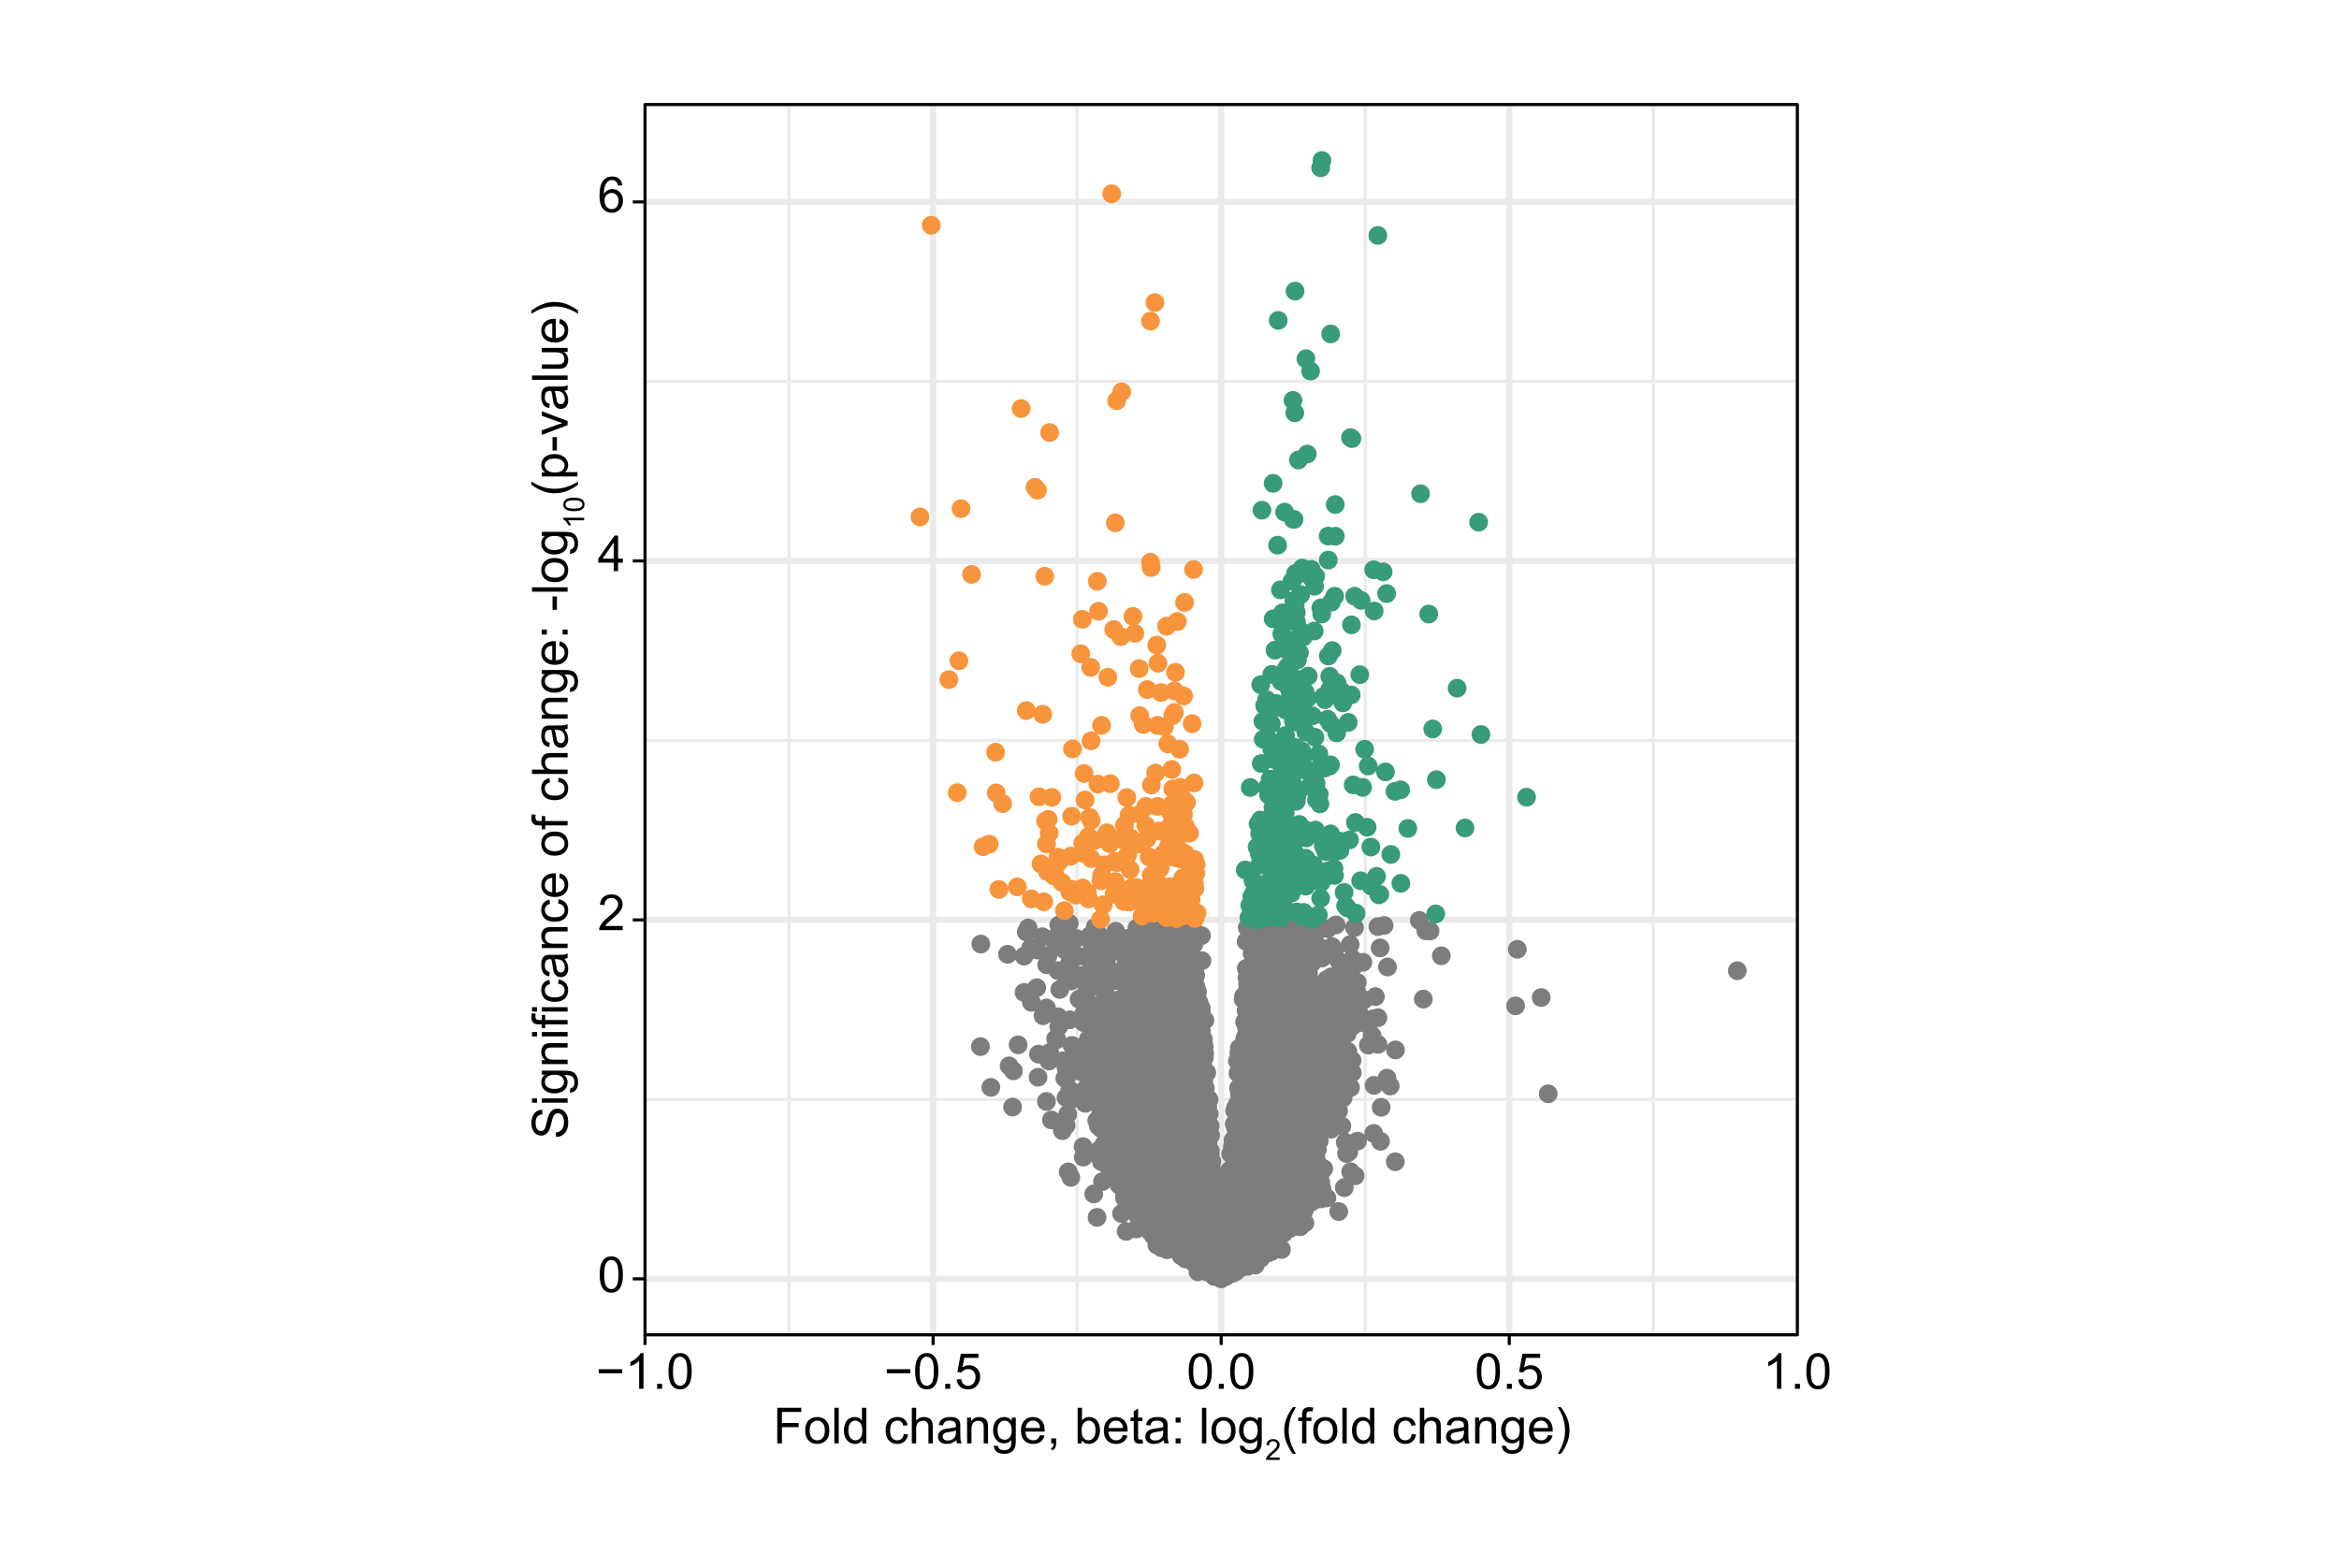 <?xml version="1.0" encoding="UTF-8"?>
<svg xmlns="http://www.w3.org/2000/svg" xmlns:xlink="http://www.w3.org/1999/xlink" id="Layer_1" data-name="Layer 1" viewBox="0 0 376.435 252.391">
  <defs>
    <symbol id="X_Tic" data-name="X Tic" viewBox="0 0 .5 1.637">
      <line x1=".25" y1="1.637" x2=".25" fill="none" stroke="#010101" stroke-miterlimit="10" stroke-width=".5"></line>
    </symbol>
    <symbol id="Y_tick_2" data-name="Y tick 2" viewBox="0 0 1.972 .5">
      <line y1=".25" x2="1.972" y2=".25" fill="none" stroke="#010101" stroke-miterlimit="10" stroke-width=".5"></line>
    </symbol>
  </defs>
  <line x1="103.806" y1="205.826" x2="289.264" y2="205.826" fill="none" stroke="#eaeaea" stroke-linejoin="round"></line>
  <line x1="103.806" y1="148.051" x2="289.264" y2="148.051" fill="none" stroke="#eaeaea" stroke-linejoin="round"></line>
  <line x1="103.806" y1="90.275" x2="289.264" y2="90.275" fill="none" stroke="#eaeaea" stroke-linejoin="round"></line>
  <line x1="103.806" y1="32.499" x2="289.264" y2="32.499" fill="none" stroke="#eaeaea" stroke-linejoin="round"></line>
  <line x1="150.169" y1="214.828" x2="150.169" y2="16.828" fill="none" stroke="#eaeaea" stroke-linejoin="round"></line>
  <line x1="196.539" y1="214.828" x2="196.539" y2="16.828" fill="none" stroke="#eaeaea" stroke-linejoin="round"></line>
  <line x1="242.902" y1="214.828" x2="242.902" y2="16.828" fill="none" stroke="#eaeaea" stroke-linejoin="round"></line>
  <line x1="103.806" y1="176.942" x2="289.264" y2="176.942" fill="none" stroke="#eaeaea" stroke-miterlimit="10" stroke-width=".5"></line>
  <line x1="103.806" y1="119.167" x2="289.264" y2="119.167" fill="none" stroke="#eaeaea" stroke-miterlimit="10" stroke-width=".5"></line>
  <line x1="103.806" y1="61.391" x2="289.264" y2="61.391" fill="none" stroke="#eaeaea" stroke-miterlimit="10" stroke-width=".5"></line>
  <line x1="126.987" y1="214.828" x2="126.987" y2="16.828" fill="none" stroke="#eaeaea" stroke-miterlimit="10" stroke-width=".5"></line>
  <line x1="173.35" y1="214.828" x2="173.35" y2="16.828" fill="none" stroke="#eaeaea" stroke-miterlimit="10" stroke-width=".5"></line>
  <line x1="219.72" y1="214.828" x2="219.72" y2="16.828" fill="none" stroke="#eaeaea" stroke-miterlimit="10" stroke-width=".5"></line>
  <line x1="266.083" y1="214.828" x2="266.083" y2="16.828" fill="none" stroke="#eaeaea" stroke-miterlimit="10" stroke-width=".5"></line>
  <path d="M231.01,148.595c.016.001.03.005.046.005l-1.507-1.507c0,.024.006.046.007.07-.277-.328-.685-.541-1.143-.541-.835,0-1.514.68-1.514,1.514,0,.68.463,1.254,1.09,1.439-.012.076-.023.152-.023.23,0,.835.68,1.514,1.507,1.514.103,0,.204-.011.302-.03.122.032.247.054.378.054.827,0,1.507-.68,1.507-1.514,0-.508-.258-.96-.649-1.233ZM230.152,148.321c-.087,0-.171.011-.253.026.01-.07.021-.139.021-.211,0-.026-.006-.051-.008-.077.085.1.178.192.286.267-.016-.001-.03-.005-.046-.005Z" fill="#7d7d7d"></path>
  <path d="M249.168,174.532c-.835,0-1.514.68-1.514,1.514,0,.827.68,1.507,1.514,1.507.827,0,1.507-.68,1.507-1.507,0-.835-.68-1.514-1.507-1.514Z" fill="#7d7d7d"></path>
  <path d="M249.547,160.545c0-.827-.68-1.507-1.507-1.507-.835,0-1.514.68-1.514,1.507,0,.835.68,1.514,1.514,1.514.827,0,1.507-.68,1.507-1.514Z" fill="#7d7d7d"></path>
  <path d="M279.598,154.719c-.827,0-1.507.68-1.507,1.514,0,.827.68,1.507,1.507,1.507.835,0,1.514-.68,1.514-1.507,0-.835-.68-1.514-1.514-1.514Z" fill="#7d7d7d"></path>
  <path d="M244.192,151.273c-.827,0-1.507.68-1.507,1.507,0,.835.68,1.515,1.507,1.515.835,0,1.514-.68,1.514-1.515,0-.827-.68-1.507-1.514-1.507Z" fill="#7d7d7d"></path>
  <path d="M157.857,150.431c-.835,0-1.514.68-1.514,1.507,0,.835.68,1.514,1.514,1.514.827,0,1.507-.68,1.507-1.514,0-.827-.68-1.507-1.507-1.507Z" fill="#7d7d7d"></path>
  <path d="M163.823,171.024c-.214-.576-.764-.989-1.407-.989-.835,0-1.515.68-1.515,1.515,0,.564.32,1.053.785,1.312.213.575.765.991,1.417.991.827,0,1.507-.68,1.507-1.507,0-.571-.322-1.063-.787-1.321Z" fill="#7d7d7d"></path>
  <path d="M222.278,179.732c.835,0,1.514-.68,1.514-1.507,0-.835-.68-1.514-1.514-1.514-.827,0-1.507.68-1.507,1.514,0,.827.68,1.507,1.507,1.507Z" fill="#7d7d7d"></path>
  <path d="M243.914,160.375c-.827,0-1.507.68-1.507,1.514,0,.827.68,1.507,1.507,1.507.835,0,1.514-.68,1.514-1.507,0-.835-.68-1.514-1.514-1.514Z" fill="#7d7d7d"></path>
  <path d="M168.567,173.38c0-.835-.672-1.514-1.507-1.514s-1.507.68-1.507,1.514c0,.827.672,1.507,1.507,1.507s1.507-.68,1.507-1.507Z" fill="#7d7d7d"></path>
  <path d="M159.472,173.496c-.835,0-1.514.68-1.514,1.514,0,.827.68,1.507,1.514,1.507.827,0,1.507-.68,1.507-1.507,0-.835-.68-1.514-1.507-1.514Z" fill="#7d7d7d"></path>
  <path d="M159.302,168.443c0-.827-.68-1.507-1.515-1.507-.827,0-1.507.68-1.507,1.507,0,.835.68,1.514,1.507,1.514.835,0,1.515-.68,1.515-1.514Z" fill="#7d7d7d"></path>
  <path d="M223.228,172.012c-.758,0-1.383.563-1.492,1.286-.185-.08-.388-.126-.602-.126-.827,0-1.507.68-1.507,1.507,0,.835.68,1.514,1.507,1.514.537,0,1.007-.284,1.276-.707.254.482.754.816,1.335.816.827,0,1.507-.68,1.507-1.514,0-.454-.209-.859-.531-1.136.004-.044.013-.086.013-.131,0-.827-.68-1.507-1.507-1.507Z" fill="#7d7d7d"></path>
  <path d="M229.062,159.286c-.827,0-1.507.68-1.507,1.514,0,.827.68,1.507,1.507,1.507.835,0,1.514-.68,1.514-1.507,0-.835-.68-1.514-1.514-1.514Z" fill="#7d7d7d"></path>
  <path d="M223.622,152.563c0-.835-.68-1.514-1.514-1.514-.827,0-1.507.68-1.507,1.514,0,.827.68,1.507,1.507,1.507.835,0,1.514-.68,1.514-1.507Z" fill="#7d7d7d"></path>
  <path d="M218.678,187.849c-.262-.451-.747-.76-1.307-.76-.827,0-1.507.68-1.507,1.507,0,.404.162.769.42,1.042-.799.032-1.447.694-1.447,1.501,0,.835.68,1.514,1.507,1.514.835,0,1.514-.68,1.514-1.514,0-.145-.028-.283-.067-.417.097.02.196.03.299.03.835,0,1.514-.68,1.514-1.507,0-.626-.383-1.165-.926-1.395Z" fill="#7d7d7d"></path>
  <path d="M163.861,166.658c-.835,0-1.514.68-1.514,1.507,0,.835.68,1.514,1.514,1.514.827,0,1.507-.68,1.507-1.514,0-.827-.68-1.507-1.507-1.507Z" fill="#7d7d7d"></path>
  <path d="M176.549,194.421c-.827,0-1.507.68-1.507,1.514,0,.827.68,1.507,1.507,1.507.835,0,1.514-.68,1.514-1.507,0-.835-.68-1.514-1.514-1.514Z" fill="#7d7d7d"></path>
  <path d="M162.957,176.664c-.827,0-1.507.68-1.507,1.514,0,.827.68,1.507,1.507,1.507.835,0,1.515-.68,1.515-1.507,0-.835-.68-1.514-1.515-1.514Z" fill="#7d7d7d"></path>
  <path d="M223.306,157.145c.827,0,1.507-.68,1.507-1.515,0-.827-.68-1.507-1.507-1.507-.835,0-1.514.68-1.514,1.507,0,.835.68,1.515,1.514,1.515Z" fill="#7d7d7d"></path>
  <path d="M171.913,187.104c-.827,0-1.507.68-1.507,1.514,0,.404.164.772.427,1.044.086.754.721,1.344,1.49,1.344.835,0,1.515-.68,1.515-1.515,0-.404-.164-.771-.427-1.042-.085-.754-.721-1.345-1.497-1.345Z" fill="#7d7d7d"></path>
  <path d="M224.558,185.465c-.835,0-1.514.68-1.514,1.507,0,.835.68,1.514,1.514,1.514.827,0,1.507-.68,1.507-1.514,0-.827-.68-1.507-1.507-1.507Z" fill="#7d7d7d"></path>
  <path d="M222.749,147.44c-.279,0-.538.082-.763.217-.077-.012-.154-.024-.234-.024-.827,0-1.507.68-1.507,1.507,0,.835.68,1.514,1.507,1.514.281,0,.541-.082.766-.217.076.012.152.024.231.024.835,0,1.514-.68,1.514-1.507,0-.835-.68-1.514-1.514-1.514Z" fill="#7d7d7d"></path>
  <path d="M169.919,177.275c0-.835-.68-1.514-1.507-1.514-.835,0-1.514.68-1.514,1.514,0,.827.68,1.507,1.514,1.507.827,0,1.507-.68,1.507-1.507Z" fill="#7d7d7d"></path>
  <path d="M231.968,152.316c-.835,0-1.514.68-1.514,1.507,0,.835.68,1.514,1.514,1.514.827,0,1.507-.68,1.507-1.514,0-.827-.68-1.507-1.507-1.507Z" fill="#7d7d7d"></path>
  <rect x="103.806" y="16.828" width="185.458" height="198" fill="none" stroke="#010101" stroke-linecap="round" stroke-linejoin="round" stroke-width=".5"></rect>
  <use width=".5" height="1.637" transform="translate(103.556 214.828)" xlink:href="#X_Tic"></use>
  <use width=".5" height="1.637" transform="translate(149.921 214.828)" xlink:href="#X_Tic"></use>
  <use width=".5" height="1.637" transform="translate(196.286 214.828)" xlink:href="#X_Tic"></use>
  <use width=".5" height="1.637" transform="translate(242.652 214.828)" xlink:href="#X_Tic"></use>
  <g>
    <path d="M100.137,221.022h-3.781v-.656h3.781v.656Z" fill="#010101"></path>
    <path d="M103.563,223.518h-.703v-4.481c-.169.161-.392.323-.666.484s-.521.282-.74.363v-.68c.394-.185.737-.409,1.031-.672s.503-.519.625-.766h.453v5.75Z" fill="#010101"></path>
    <path d="M105.758,223.518v-.801h.801v.801h-.801Z" fill="#010101"></path>
    <path d="M107.586,220.694c0-.677.069-1.222.209-1.635s.347-.731.621-.955.62-.336,1.037-.336c.308,0,.577.061.809.185s.423.302.574.535.27.517.355.852.129.786.129,1.353c0,.672-.069,1.214-.207,1.627s-.345.731-.619.957-.622.338-1.041.338c-.552,0-.985-.198-1.301-.594-.378-.477-.566-1.253-.566-2.328ZM108.309,220.694c0,.94.11,1.565.33,1.877s.491.467.815.467.595-.156.815-.469.33-.938.33-1.875c0-.942-.11-1.569-.33-1.879s-.494-.465-.822-.465c-.323,0-.581.137-.773.41-.242.349-.363.993-.363,1.934Z" fill="#010101"></path>
  </g>
  <g>
    <path d="M146.502,221.022h-3.781v-.656h3.781v.656Z" fill="#010101"></path>
    <path d="M147.28,220.694c0-.677.069-1.222.209-1.635s.347-.731.621-.955.62-.336,1.037-.336c.308,0,.577.061.809.185s.423.302.574.535.27.517.355.852.129.786.129,1.353c0,.672-.069,1.214-.207,1.627s-.345.731-.619.957-.622.338-1.041.338c-.552,0-.985-.198-1.301-.594-.378-.477-.566-1.253-.566-2.328ZM148.002,220.694c0,.94.11,1.565.33,1.877s.491.467.815.467.595-.156.815-.469.33-.938.33-1.875c0-.942-.11-1.569-.33-1.879s-.494-.465-.822-.465c-.323,0-.581.137-.773.41-.242.349-.363.993-.363,1.934Z" fill="#010101"></path>
    <path d="M152.123,223.518v-.801h.801v.801h-.801Z" fill="#010101"></path>
    <path d="M153.952,222.018l.738-.062c.055.359.182.63.381.81s.44.272.721.272c.339,0,.625-.128.859-.383s.352-.594.352-1.016c0-.401-.112-.718-.338-.949s-.52-.348-.885-.348c-.227,0-.431.052-.613.154s-.325.236-.43.4l-.66-.086.555-2.941h2.848v.672h-2.285l-.309,1.539c.344-.239.704-.359,1.082-.359.5,0,.922.173,1.266.519s.516.792.516,1.336c0,.519-.151.966-.453,1.344-.367.464-.868.695-1.504.695-.52,0-.946-.145-1.275-.438s-.518-.679-.565-1.16Z" fill="#010101"></path>
  </g>
  <g>
    <path d="M191.308,220.694c0-.677.069-1.222.209-1.635s.347-.731.621-.955.62-.336,1.037-.336c.308,0,.577.061.809.185s.423.302.574.535.27.517.355.852.129.786.129,1.353c0,.672-.069,1.214-.207,1.627s-.345.731-.619.957-.622.338-1.041.338c-.552,0-.985-.198-1.301-.594-.378-.477-.566-1.253-.566-2.328ZM192.031,220.694c0,.94.11,1.565.33,1.877s.491.467.815.467.595-.156.815-.469.33-.938.33-1.875c0-.942-.11-1.569-.33-1.879s-.494-.465-.822-.465c-.323,0-.581.137-.773.41-.242.349-.363.993-.363,1.934Z" fill="#010101"></path>
    <path d="M196.152,223.518v-.801h.801v.801h-.801Z" fill="#010101"></path>
    <path d="M197.98,220.694c0-.677.069-1.222.209-1.635s.347-.731.621-.955.62-.336,1.037-.336c.308,0,.577.061.809.185s.423.302.574.535.27.517.355.852.129.786.129,1.353c0,.672-.069,1.214-.207,1.627s-.345.731-.619.957-.622.338-1.041.338c-.552,0-.985-.198-1.301-.594-.378-.477-.566-1.253-.566-2.328ZM198.702,220.694c0,.94.11,1.565.33,1.877s.491.467.815.467.595-.156.815-.469.33-.938.33-1.875c0-.942-.11-1.569-.33-1.879s-.494-.465-.822-.465c-.323,0-.581.137-.773.41-.242.349-.363.993-.363,1.934Z" fill="#010101"></path>
  </g>
  <g>
    <path d="M237.675,220.694c0-.677.069-1.222.209-1.635s.347-.731.621-.955.62-.336,1.037-.336c.308,0,.577.061.809.185s.423.302.574.535.27.517.355.852.129.786.129,1.353c0,.672-.069,1.214-.207,1.627s-.345.731-.619.957-.622.338-1.041.338c-.552,0-.985-.198-1.301-.594-.378-.477-.566-1.253-.566-2.328ZM238.398,220.694c0,.94.11,1.565.33,1.877s.491.467.815.467.595-.156.815-.469.33-.938.33-1.875c0-.942-.11-1.569-.33-1.879s-.494-.465-.822-.465c-.323,0-.581.137-.773.41-.242.349-.363.993-.363,1.934Z" fill="#010101"></path>
    <path d="M242.519,223.518v-.801h.801v.801h-.801Z" fill="#010101"></path>
    <path d="M244.347,222.018l.738-.062c.055.359.182.63.381.81s.44.272.721.272c.339,0,.625-.128.859-.383s.352-.594.352-1.016c0-.401-.112-.718-.338-.949s-.52-.348-.885-.348c-.227,0-.431.052-.613.154s-.325.236-.43.4l-.66-.086.555-2.941h2.848v.672h-2.285l-.309,1.539c.344-.239.704-.359,1.082-.359.5,0,.922.173,1.266.519s.516.792.516,1.336c0,.519-.151.966-.453,1.344-.367.464-.868.695-1.504.695-.52,0-.946-.145-1.275-.438s-.518-.679-.565-1.16Z" fill="#010101"></path>
  </g>
  <g>
    <path d="M286.684,223.518h-.703v-4.481c-.169.161-.392.323-.666.484s-.521.282-.74.363v-.68c.394-.185.737-.409,1.031-.672s.503-.519.625-.766h.453v5.75Z" fill="#010101"></path>
    <path d="M288.879,223.518v-.801h.801v.801h-.801Z" fill="#010101"></path>
    <path d="M290.707,220.694c0-.677.069-1.222.209-1.635s.347-.731.621-.955.62-.336,1.037-.336c.308,0,.577.061.809.185s.423.302.574.535.27.517.355.852.129.786.129,1.353c0,.672-.069,1.214-.207,1.627s-.345.731-.619.957-.622.338-1.041.338c-.552,0-.985-.198-1.301-.594-.378-.477-.566-1.253-.566-2.328ZM291.43,220.694c0,.94.11,1.565.33,1.877s.491.467.815.467.595-.156.815-.469.33-.938.33-1.875c0-.942-.11-1.569-.33-1.879s-.494-.465-.822-.465c-.323,0-.581.137-.773.41-.242.349-.363.993-.363,1.934Z" fill="#010101"></path>
  </g>
  <g>
    <path d="M125.089,232.302v-5.727h3.863v.676h-3.106v1.773h2.688v.676h-2.688v2.602h-.758Z" fill="#010101"></path>
    <path d="M129.585,230.228c0-.769.214-1.337.641-1.707.356-.308.792-.461,1.305-.461.57,0,1.036.186,1.398.56s.543.89.543,1.549c0,.534-.08.954-.24,1.26s-.394.544-.699.713-.64.254-1.002.254c-.581,0-1.05-.186-1.408-.559s-.537-.909-.537-1.609ZM130.308,230.228c0,.531.116.929.348,1.193s.523.397.875.397c.349,0,.64-.133.871-.398s.348-.671.348-1.215c0-.513-.116-.901-.35-1.166s-.522-.397-.869-.397c-.352,0-.644.132-.875.395s-.348.66-.348,1.191Z" fill="#010101"></path>
    <path d="M134.281,232.302v-5.727h.703v5.727h-.703Z" fill="#010101"></path>
    <path d="M138.765,232.302v-.523c-.263.411-.649.617-1.16.617-.331,0-.635-.091-.912-.273s-.492-.436-.644-.764-.229-.702-.229-1.127c0-.414.069-.79.207-1.127s.345-.596.621-.775.585-.27.926-.27c.25,0,.473.053.668.158s.354.243.477.412v-2.055h.699v5.727h-.652ZM136.542,230.232c0,.531.112.929.336,1.191s.488.395.793.395c.308,0,.568-.126.783-.377s.322-.635.322-1.15c0-.567-.109-.984-.328-1.25s-.488-.398-.809-.398c-.312,0-.573.128-.783.383s-.315.657-.315,1.207Z" fill="#010101"></path>
    <path d="M145.452,230.783l.691.09c-.075.477-.269.85-.58,1.119s-.693.404-1.147.404c-.567,0-1.024-.185-1.369-.557s-.518-.903-.518-1.596c0-.448.074-.84.223-1.176s.374-.588.678-.756.634-.252.99-.252c.45,0,.819.114,1.105.342s.47.552.551.971l-.684.105c-.065-.278-.181-.488-.346-.629s-.365-.211-.6-.211c-.354,0-.642.127-.863.381s-.332.655-.332,1.205c0,.558.106.962.32,1.215s.492.379.836.379c.276,0,.507-.085.691-.254s.302-.43.352-.781Z" fill="#010101"></path>
    <path d="M146.745,232.302v-5.727h.703v2.055c.328-.38.742-.57,1.242-.57.308,0,.574.06.801.182s.389.288.486.502.146.523.146.93v2.629h-.703v-2.629c0-.352-.076-.607-.229-.768s-.368-.24-.646-.24c-.208,0-.404.054-.588.162s-.315.255-.393.44-.117.44-.117.766v2.269h-.703Z" fill="#010101"></path>
    <path d="M153.902,231.791c-.261.222-.511.378-.752.469s-.499.137-.775.137c-.456,0-.806-.111-1.051-.334s-.367-.507-.367-.854c0-.203.046-.389.139-.557s.214-.303.363-.404.318-.179.506-.231c.138-.036.347-.071.625-.105.567-.067.985-.148,1.254-.242.003-.097.004-.157.004-.184,0-.286-.066-.488-.199-.606-.18-.159-.446-.238-.801-.238-.331,0-.575.058-.732.174s-.274.321-.35.615l-.688-.094c.062-.294.165-.532.309-.713s.351-.32.621-.418.585-.146.941-.146c.354,0,.642.042.863.125s.384.189.488.315.177.286.219.478c.023.12.035.336.035.648v.938c0,.653.015,1.067.045,1.24s.089.339.178.498h-.734c-.073-.145-.12-.316-.141-.512ZM153.843,230.22c-.255.104-.638.192-1.148.266-.289.042-.493.089-.613.141s-.212.128-.277.229-.098.212-.098.334c0,.188.071.344.213.469s.35.188.623.188c.271,0,.512-.06.723-.178s.366-.28.465-.486c.075-.159.113-.394.113-.703v-.258Z" fill="#010101"></path>
    <path d="M155.644,232.302v-4.148h.633v.59c.305-.456.745-.684,1.32-.684.25,0,.479.045.69.135s.366.208.471.353.177.319.219.519c.026.13.039.358.039.684v2.551h-.703v-2.523c0-.286-.027-.501-.082-.643s-.151-.255-.291-.34-.303-.127-.49-.127c-.3,0-.558.095-.775.285s-.326.551-.326,1.082v2.266h-.703Z" fill="#010101"></path>
    <path d="M159.964,232.646l.684.102c.028.211.108.364.238.461.175.13.413.195.715.195.325,0,.577-.065.754-.195s.297-.312.359-.547c.036-.144.054-.444.051-.902-.308.362-.69.543-1.148.543-.57,0-1.012-.206-1.324-.617s-.469-.905-.469-1.48c0-.396.071-.761.215-1.096s.351-.593.623-.775.592-.273.959-.273c.489,0,.894.198,1.211.594v-.5h.648v3.586c0,.645-.065,1.103-.197,1.373s-.34.482-.625.639-.636.234-1.053.234c-.495,0-.894-.111-1.199-.334s-.452-.558-.441-1.006ZM160.546,230.154c0,.544.108.941.324,1.191s.487.375.812.375c.323,0,.594-.124.812-.373s.328-.639.328-1.17c0-.508-.112-.891-.338-1.148s-.497-.387-.815-.387c-.312,0-.578.127-.797.381s-.328.631-.328,1.131Z" fill="#010101"></path>
    <path d="M167.382,230.966l.727.09c-.114.425-.327.754-.637.988s-.706.352-1.188.352c-.606,0-1.088-.186-1.443-.56s-.533-.897-.533-1.572c0-.698.18-1.239.539-1.625s.825-.578,1.398-.578c.555,0,1.008.189,1.359.566s.527.909.527,1.594c0,.042-.001.104-.004.188h-3.094c.026.456.155.805.387,1.047s.52.363.867.363c.258,0,.477-.067.66-.203s.327-.352.434-.648ZM165.074,229.83h2.316c-.031-.349-.12-.61-.266-.785-.224-.271-.515-.406-.871-.406-.323,0-.595.108-.815.324s-.342.505-.365.867Z" fill="#010101"></path>
    <path d="M169.175,232.302v-.801h.801v.801c0,.294-.052.532-.156.713s-.27.321-.496.42l-.195-.301c.148-.065.258-.161.328-.287s.109-.308.117-.545h-.398Z" fill="#010101"></path>
    <path d="M174.085,232.302h-.652v-5.727h.703v2.043c.297-.372.676-.559,1.137-.559.255,0,.497.052.725.154s.415.247.562.434.263.411.346.674.125.544.125.844c0,.711-.176,1.261-.527,1.648s-.773.582-1.266.582c-.489,0-.874-.204-1.152-.613v.519ZM174.077,230.197c0,.497.067.856.203,1.078.222.362.52.543.898.543.308,0,.573-.134.797-.4s.336-.665.336-1.193c0-.542-.107-.941-.322-1.199s-.475-.387-.779-.387c-.308,0-.573.134-.797.4s-.336.653-.336,1.158Z" fill="#010101"></path>
    <path d="M180.726,230.966l.727.09c-.114.425-.327.754-.637.988s-.706.352-1.188.352c-.606,0-1.088-.186-1.443-.56s-.533-.897-.533-1.572c0-.698.18-1.239.539-1.625s.825-.578,1.398-.578c.555,0,1.008.189,1.359.566s.527.909.527,1.594c0,.042-.001.104-.004.188h-3.094c.026.456.155.805.387,1.047s.52.363.867.363c.258,0,.477-.067.66-.203s.327-.352.434-.648ZM178.417,229.83h2.316c-.031-.349-.12-.61-.266-.785-.224-.271-.515-.406-.871-.406-.323,0-.595.108-.815.324s-.342.505-.365.867Z" fill="#010101"></path>
    <path d="M183.87,231.673l.102.621c-.198.042-.375.062-.531.062-.255,0-.453-.04-.594-.121s-.239-.186-.297-.318-.086-.408-.086-.83v-2.387h-.516v-.547h.516v-1.027l.699-.422v1.449h.707v.547h-.707v2.426c0,.2.013.329.037.387s.065.102.121.137.136.051.24.051c.078,0,.181-.009.309-.027Z" fill="#010101"></path>
    <path d="M187.265,231.791c-.261.222-.511.378-.752.469s-.499.137-.775.137c-.456,0-.806-.111-1.051-.334s-.367-.507-.367-.854c0-.203.046-.389.139-.557s.214-.303.363-.404.318-.179.506-.231c.138-.036.347-.071.625-.105.567-.067.985-.148,1.254-.242.003-.097.004-.157.004-.184,0-.286-.066-.488-.199-.606-.18-.159-.446-.238-.801-.238-.331,0-.575.058-.732.174s-.274.321-.35.615l-.688-.094c.062-.294.165-.532.309-.713s.351-.32.621-.418.585-.146.941-.146c.354,0,.642.042.863.125s.384.189.488.315.177.286.219.478c.023.12.035.336.035.648v.938c0,.653.015,1.067.045,1.24s.089.339.178.498h-.734c-.073-.145-.12-.316-.141-.512ZM187.206,230.22c-.255.104-.638.192-1.148.266-.289.042-.493.089-.613.141s-.212.128-.277.229-.098.212-.098.334c0,.188.071.344.213.469s.35.188.623.188c.271,0,.512-.06.723-.178s.366-.28.465-.486c.075-.159.113-.394.113-.703v-.258Z" fill="#010101"></path>
    <path d="M189.202,228.955v-.801h.801v.801h-.801ZM189.202,232.302v-.801h.801v.801h-.801Z" fill="#010101"></path>
    <path d="M193.437,232.302v-5.727h.703v5.727h-.703Z" fill="#010101"></path>
    <path d="M194.968,230.228c0-.769.214-1.337.641-1.707.356-.308.792-.461,1.305-.461.57,0,1.036.186,1.398.56s.543.89.543,1.549c0,.534-.08.954-.24,1.26s-.394.544-.699.713-.64.254-1.002.254c-.581,0-1.05-.186-1.408-.559s-.537-.909-.537-1.609ZM195.691,230.228c0,.531.116.929.348,1.193s.523.397.875.397c.349,0,.64-.133.871-.398s.348-.671.348-1.215c0-.513-.116-.901-.35-1.166s-.522-.397-.869-.397c-.352,0-.644.132-.875.395s-.348.66-.348,1.191Z" fill="#010101"></path>
    <path d="M199.55,232.646l.684.102c.028.211.108.364.238.461.175.13.413.195.715.195.325,0,.577-.065.754-.195s.297-.312.359-.547c.036-.144.054-.444.051-.902-.308.362-.69.543-1.148.543-.57,0-1.012-.206-1.324-.617s-.469-.905-.469-1.48c0-.396.071-.761.215-1.096s.351-.593.623-.775.592-.273.959-.273c.489,0,.894.198,1.211.594v-.5h.648v3.586c0,.645-.065,1.103-.197,1.373s-.34.482-.625.639-.636.234-1.053.234c-.495,0-.894-.111-1.199-.334s-.452-.558-.441-1.006ZM200.132,230.154c0,.544.108.941.324,1.191s.487.375.812.375c.323,0,.594-.124.812-.373s.328-.639.328-1.17c0-.508-.112-.891-.338-1.148s-.497-.387-.815-.387c-.312,0-.578.127-.797.381s-.328.631-.328,1.131Z" fill="#010101"></path>
    <path d="M205.949,234.573v.394h-2.206c-.004-.099.013-.193.048-.285.056-.149.145-.298.27-.443s.303-.315.536-.506c.363-.298.608-.533.735-.707.128-.174.191-.338.191-.493,0-.162-.058-.3-.174-.411s-.268-.167-.454-.167c-.198,0-.355.059-.474.178-.119.118-.179.282-.181.491l-.421-.043c.028-.315.138-.554.325-.719.189-.164.441-.247.759-.247.32,0,.574.089.761.267s.28.398.28.66c0,.134-.027.266-.082.395s-.145.265-.273.407-.338.339-.632.588c-.246.206-.404.347-.474.42-.07.074-.128.147-.173.223h1.637Z" fill="#010101"></path>
    <path d="M208.066,233.986c-.388-.489-.716-1.062-.984-1.719s-.402-1.336-.402-2.039c0-.62.101-1.214.301-1.781.234-.659.597-1.315,1.086-1.969h.504c-.315.542-.523.929-.625,1.16-.159.359-.284.734-.375,1.125-.112.487-.168.977-.168,1.469,0,1.253.39,2.504,1.168,3.754h-.504Z" fill="#010101"></path>
    <path d="M209.554,232.302v-3.602h-.621v-.547h.621v-.441c0-.278.024-.485.074-.621.067-.183.186-.33.357-.443s.409-.17.717-.17c.198,0,.417.023.656.07l-.105.613c-.145-.026-.284-.039-.414-.039-.214,0-.364.046-.453.137s-.133.262-.133.512v.383h.809v.547h-.809v3.602h-.699Z" fill="#010101"></path>
    <path d="M211.347,230.228c0-.769.214-1.337.641-1.707.356-.308.792-.461,1.305-.461.57,0,1.036.186,1.398.56s.543.89.543,1.549c0,.534-.08.954-.24,1.26s-.394.544-.699.713-.64.254-1.002.254c-.581,0-1.05-.186-1.408-.559s-.537-.909-.537-1.609ZM212.07,230.228c0,.531.116.929.348,1.193s.523.397.875.397c.349,0,.64-.133.871-.398s.348-.671.348-1.215c0-.513-.116-.901-.35-1.166s-.522-.397-.869-.397c-.352,0-.644.132-.875.395s-.348.66-.348,1.191Z" fill="#010101"></path>
    <path d="M216.042,232.302v-5.727h.703v5.727h-.703Z" fill="#010101"></path>
    <path d="M220.527,232.302v-.523c-.263.411-.649.617-1.16.617-.331,0-.635-.091-.912-.273s-.492-.436-.644-.764-.229-.702-.229-1.127c0-.414.069-.79.207-1.127s.345-.596.621-.775.585-.27.926-.27c.25,0,.473.053.668.158s.354.243.477.412v-2.055h.699v5.727h-.652ZM218.304,230.232c0,.531.112.929.336,1.191s.488.395.793.395c.308,0,.568-.126.783-.377s.322-.635.322-1.15c0-.567-.109-.984-.328-1.25s-.488-.398-.809-.398c-.312,0-.573.128-.783.383s-.315.657-.315,1.207Z" fill="#010101"></path>
    <path d="M227.214,230.783l.691.09c-.075.477-.269.85-.58,1.119s-.693.404-1.147.404c-.567,0-1.024-.185-1.369-.557s-.518-.903-.518-1.596c0-.448.074-.84.223-1.176s.374-.588.678-.756.634-.252.99-.252c.45,0,.819.114,1.105.342s.47.552.551.971l-.684.105c-.065-.278-.181-.488-.346-.629s-.365-.211-.6-.211c-.354,0-.642.127-.863.381s-.332.655-.332,1.205c0,.558.106.962.32,1.215s.492.379.836.379c.276,0,.507-.085.691-.254s.302-.43.352-.781Z" fill="#010101"></path>
    <path d="M228.507,232.302v-5.727h.703v2.055c.328-.38.742-.57,1.242-.57.308,0,.574.06.801.182s.389.288.486.502.146.523.146.93v2.629h-.703v-2.629c0-.352-.076-.607-.229-.768s-.368-.24-.646-.24c-.208,0-.404.054-.588.162s-.315.255-.393.44-.117.44-.117.766v2.269h-.703Z" fill="#010101"></path>
    <path d="M235.663,231.791c-.261.222-.511.378-.752.469s-.499.137-.775.137c-.456,0-.806-.111-1.051-.334s-.367-.507-.367-.854c0-.203.046-.389.139-.557s.214-.303.363-.404.318-.179.506-.231c.138-.036.347-.071.625-.105.567-.067.985-.148,1.254-.242.003-.097.004-.157.004-.184,0-.286-.066-.488-.199-.606-.18-.159-.446-.238-.801-.238-.331,0-.575.058-.732.174s-.274.321-.35.615l-.688-.094c.062-.294.165-.532.309-.713s.351-.32.621-.418.585-.146.941-.146c.354,0,.642.042.863.125s.384.189.488.315.177.286.219.478c.023.12.035.336.035.648v.938c0,.653.015,1.067.045,1.24s.089.339.178.498h-.734c-.073-.145-.12-.316-.141-.512ZM235.605,230.22c-.255.104-.638.192-1.148.266-.289.042-.493.089-.613.141s-.212.128-.277.229-.098.212-.098.334c0,.188.071.344.213.469s.35.188.623.188c.271,0,.512-.06.723-.178s.366-.28.465-.486c.075-.159.113-.394.113-.703v-.258Z" fill="#010101"></path>
    <path d="M237.406,232.302v-4.148h.633v.59c.305-.456.745-.684,1.32-.684.25,0,.479.045.69.135s.366.208.471.353.177.319.219.519c.026.13.039.358.039.684v2.551h-.703v-2.523c0-.286-.027-.501-.082-.643s-.151-.255-.291-.34-.303-.127-.49-.127c-.3,0-.558.095-.775.285s-.326.551-.326,1.082v2.266h-.703Z" fill="#010101"></path>
    <path d="M241.726,232.646l.684.102c.028.211.108.364.238.461.175.13.413.195.715.195.325,0,.577-.065.754-.195s.297-.312.359-.547c.036-.144.054-.444.051-.902-.308.362-.69.543-1.148.543-.57,0-1.012-.206-1.324-.617s-.469-.905-.469-1.48c0-.396.071-.761.215-1.096s.351-.593.623-.775.592-.273.959-.273c.489,0,.894.198,1.211.594v-.5h.648v3.586c0,.645-.065,1.103-.197,1.373s-.34.482-.625.639-.636.234-1.053.234c-.495,0-.894-.111-1.199-.334s-.452-.558-.441-1.006ZM242.308,230.154c0,.544.108.941.324,1.191s.487.375.812.375c.323,0,.594-.124.812-.373s.328-.639.328-1.17c0-.508-.112-.891-.338-1.148s-.497-.387-.815-.387c-.312,0-.578.127-.797.381s-.328.631-.328,1.131Z" fill="#010101"></path>
    <path d="M249.144,230.966l.727.09c-.114.425-.327.754-.637.988s-.706.352-1.188.352c-.606,0-1.088-.186-1.443-.56s-.533-.897-.533-1.572c0-.698.18-1.239.539-1.625s.825-.578,1.398-.578c.555,0,1.008.189,1.359.566s.527.909.527,1.594c0,.042-.001.104-.004.188h-3.094c.026.456.155.805.387,1.047s.52.363.867.363c.258,0,.477-.067.66-.203s.327-.352.434-.648ZM246.835,229.83h2.316c-.031-.349-.12-.61-.266-.785-.224-.271-.515-.406-.871-.406-.323,0-.595.108-.815.324s-.342.505-.365.867Z" fill="#010101"></path>
    <path d="M251.214,233.986h-.504c.778-1.25,1.168-2.501,1.168-3.754,0-.489-.056-.976-.168-1.457-.089-.391-.212-.766-.371-1.125-.102-.234-.311-.625-.629-1.172h.504c.489.653.852,1.31,1.086,1.969.2.567.301,1.161.301,1.781,0,.703-.135,1.383-.404,2.039s-.597,1.23-.982,1.719Z" fill="#010101"></path>
  </g>
  <g>
    <path d="M89.509,182.989l-.062-.715c.286-.034.521-.112.705-.236s.332-.315.445-.576.17-.554.17-.879c0-.289-.043-.544-.129-.766s-.204-.386-.353-.494-.314-.162-.49-.162c-.18,0-.337.052-.471.156s-.247.276-.338.516c-.06.153-.153.493-.279,1.02s-.245.894-.357,1.105c-.144.273-.321.477-.533.611s-.45.201-.713.201c-.289,0-.56-.082-.81-.246s-.442-.403-.572-.719-.195-.665-.195-1.051c0-.425.068-.799.205-1.123s.338-.573.604-.748.566-.269.902-.281l.055.727c-.362.039-.636.171-.82.397s-.277.558-.277.998c0,.458.084.792.252,1.002s.37.315.607.315c.206,0,.375-.074.508-.223.133-.145.269-.526.408-1.143s.261-1.038.365-1.268c.153-.333.349-.579.584-.738s.507-.238.815-.238c.305,0,.592.087.861.262s.479.425.629.752.225.694.225,1.103c0,.519-.075.952-.227,1.303s-.378.625-.682.824-.646.304-1.029.315Z" fill="#010101"></path>
    <path d="M86.431,177.481h-.809v-.703h.809v.703ZM91.349,177.481h-4.148v-.703h4.148v.703Z" fill="#010101"></path>
    <path d="M91.693,175.837l.102-.684c.211-.028.364-.108.461-.238.13-.175.195-.413.195-.715,0-.325-.065-.577-.195-.754s-.312-.297-.547-.359c-.144-.036-.444-.054-.902-.051.362.308.543.69.543,1.148,0,.57-.206,1.012-.617,1.324s-.905.469-1.48.469c-.396,0-.761-.071-1.096-.215s-.593-.351-.775-.623-.273-.592-.273-.959c0-.489.198-.894.594-1.211h-.5v-.648h3.586c.645,0,1.103.065,1.373.197s.482.34.639.625.234.636.234,1.053c0,.495-.111.894-.334,1.199s-.558.452-1.006.441ZM89.201,175.255c.544,0,.941-.108,1.191-.324s.375-.487.375-.812c0-.323-.124-.594-.373-.812s-.639-.328-1.17-.328c-.508,0-.891.112-1.148.338s-.387.497-.387.815c0,.312.127.578.381.797s.631.328,1.131.328Z" fill="#010101"></path>
    <path d="M91.349,171.258h-4.148v-.633h.59c-.456-.305-.684-.745-.684-1.32,0-.25.045-.479.135-.69s.208-.366.353-.471.319-.177.519-.219c.13-.026.358-.039.684-.039h2.551v.703h-2.523c-.286,0-.501.027-.643.082s-.255.151-.34.291-.127.303-.127.49c0,.3.095.558.285.775s.551.326,1.082.326h2.266v.703Z" fill="#010101"></path>
    <path d="M86.431,166.805h-.809v-.703h.809v.703ZM91.349,166.805h-4.148v-.703h4.148v.703Z" fill="#010101"></path>
    <path d="M91.349,164.864h-3.602v.621h-.547v-.621h-.441c-.278,0-.485-.024-.621-.074-.183-.067-.33-.186-.443-.357s-.17-.409-.17-.717c0-.198.023-.417.07-.656l.613.105c-.026.145-.039.284-.039.414,0,.214.046.364.137.453s.262.133.512.133h.383v-.809h.547v.809h3.602v.699Z" fill="#010101"></path>
    <path d="M86.431,162.805h-.809v-.703h.809v.703ZM91.349,162.805h-4.148v-.703h4.148v.703Z" fill="#010101"></path>
    <path d="M89.829,158.325l.09-.691c.477.075.85.269,1.119.58s.404.693.404,1.147c0,.567-.185,1.024-.557,1.369s-.903.518-1.596.518c-.448,0-.84-.074-1.176-.223s-.588-.374-.756-.678-.252-.634-.252-.99c0-.45.114-.819.342-1.105s.552-.47.971-.551l.105.684c-.278.065-.488.181-.629.346s-.211.365-.211.6c0,.354.127.642.381.863s.655.332,1.205.332c.558,0,.962-.106,1.215-.32s.379-.492.379-.836c0-.276-.085-.507-.254-.691s-.43-.302-.781-.352Z" fill="#010101"></path>
    <path d="M90.837,154.325c.222.261.378.511.469.752s.137.499.137.775c0,.456-.111.806-.334,1.051s-.507.367-.854.367c-.203,0-.389-.046-.557-.139s-.303-.214-.404-.363-.179-.318-.231-.506c-.036-.138-.071-.347-.105-.625-.067-.567-.148-.985-.242-1.254-.097-.003-.157-.004-.184-.004-.286,0-.488.066-.606.199-.159.18-.238.446-.238.801,0,.331.058.575.174.732s.321.274.615.35l-.094.688c-.294-.062-.532-.165-.713-.309s-.32-.351-.418-.621-.146-.585-.146-.941c0-.354.042-.642.125-.863s.189-.384.315-.488.286-.177.478-.219c.12-.023.336-.035.648-.035h.938c.653,0,1.067-.015,1.24-.045s.339-.089.498-.178v.734c-.145.073-.316.12-.512.141ZM89.267,154.383c.104.255.192.638.266,1.148.042.289.089.493.141.613s.128.212.229.277.212.098.334.098c.188,0,.344-.071.469-.213s.188-.35.188-.623c0-.271-.06-.512-.178-.723s-.28-.366-.486-.465c-.159-.075-.394-.113-.703-.113h-.258Z" fill="#010101"></path>
    <path d="M91.349,152.583h-4.148v-.633h.59c-.456-.305-.684-.745-.684-1.32,0-.25.045-.479.135-.69s.208-.366.353-.471.319-.177.519-.219c.13-.026.358-.039.684-.039h2.551v.703h-2.523c-.286,0-.501.027-.643.082s-.255.151-.34.291-.127.303-.127.49c0,.3.095.558.285.775s.551.326,1.082.326h2.266v.703Z" fill="#010101"></path>
    <path d="M89.829,145.426l.09-.691c.477.076.85.269,1.119.58s.404.693.404,1.147c0,.567-.185,1.024-.557,1.369s-.903.518-1.596.518c-.448,0-.84-.074-1.176-.223s-.588-.374-.756-.678-.252-.634-.252-.99c0-.45.114-.819.342-1.105s.552-.47.971-.551l.105.684c-.278.065-.488.181-.629.346s-.211.365-.211.6c0,.354.127.642.381.863s.655.332,1.205.332c.558,0,.962-.106,1.215-.32s.379-.492.379-.836c0-.276-.085-.507-.254-.691-.169-.185-.43-.302-.781-.352Z" fill="#010101"></path>
    <path d="M90.013,141.294l.09-.727c.425.115.754.327.988.637s.352.706.352,1.188c0,.607-.186,1.088-.56,1.443s-.897.533-1.572.533c-.698,0-1.239-.18-1.625-.539s-.578-.826-.578-1.398c0-.555.189-1.008.566-1.359s.909-.527,1.594-.527c.042,0,.104.002.188.004v3.094c.456-.026.805-.155,1.047-.387s.363-.521.363-.867c0-.258-.067-.478-.203-.66s-.352-.327-.648-.434ZM88.876,143.602v-2.316c-.349.031-.61.12-.785.266-.271.224-.406.514-.406.871,0,.323.108.594.324.815s.505.342.867.365Z" fill="#010101"></path>
    <path d="M89.275,137.723c-.769,0-1.337-.213-1.707-.641-.308-.357-.461-.791-.461-1.305,0-.57.186-1.037.56-1.398s.89-.543,1.549-.543c.534,0,.954.08,1.26.24s.544.393.713.699.254.64.254,1.002c0,.581-.186,1.05-.559,1.408s-.909.537-1.609.537ZM89.275,137.001c.531,0,.929-.116,1.193-.348s.397-.523.397-.875c0-.349-.133-.639-.398-.871s-.671-.348-1.215-.348c-.513,0-.901.117-1.166.35s-.397.523-.397.869c0,.352.132.643.395.875s.66.348,1.191.348Z" fill="#010101"></path>
    <path d="M91.349,132.844h-3.602v.621h-.547v-.621h-.441c-.278,0-.485-.025-.621-.074-.183-.068-.33-.187-.443-.357s-.17-.41-.17-.717c0-.198.023-.416.07-.656l.613.105c-.026.146-.039.284-.039.414,0,.213.046.365.137.453s.262.133.512.133h.383v-.809h.547v.809h3.602v.699Z" fill="#010101"></path>
    <path d="M89.829,125.86l.09-.691c.477.076.85.269,1.119.58s.404.693.404,1.147c0,.568-.185,1.024-.557,1.369s-.903.518-1.596.518c-.448,0-.84-.074-1.176-.223s-.588-.374-.756-.678-.252-.633-.252-.99c0-.451.114-.819.342-1.105s.552-.47.971-.551l.105.684c-.278.065-.488.18-.629.346s-.211.365-.211.6c0,.354.127.642.381.863s.655.332,1.205.332c.558,0,.962-.107,1.215-.32s.379-.492.379-.836c0-.276-.085-.506-.254-.691s-.43-.302-.781-.352Z" fill="#010101"></path>
    <path d="M91.349,124.567h-5.727v-.703h2.055c-.38-.328-.57-.742-.57-1.242,0-.307.06-.574.182-.801s.288-.389.502-.486.523-.146.93-.146h2.629v.703h-2.629c-.352,0-.607.076-.768.229s-.24.368-.24.646c0,.208.054.404.162.588s.255.315.44.393.44.117.766.117h2.269v.703Z" fill="#010101"></path>
    <path d="M90.837,117.411c.222.26.378.511.469.752s.137.499.137.775c0,.456-.111.806-.334,1.051s-.507.367-.854.367c-.203,0-.389-.046-.557-.139s-.303-.213-.404-.363-.179-.318-.231-.506c-.036-.138-.071-.346-.105-.625-.067-.568-.148-.986-.242-1.254-.097-.002-.157-.004-.184-.004-.286,0-.488.066-.606.199-.159.18-.238.447-.238.801,0,.331.058.575.174.732s.321.274.615.35l-.094.688c-.294-.062-.532-.166-.713-.309s-.32-.35-.418-.621-.146-.585-.146-.941c0-.354.042-.642.125-.863s.189-.384.315-.488.286-.177.478-.219c.12-.023.336-.035.648-.035h.938c.653,0,1.067-.015,1.24-.045s.339-.089.498-.178v.734c-.145.073-.316.12-.512.141ZM89.267,117.469c.104.255.192.638.266,1.148.042.289.089.494.141.613s.128.212.229.277.212.098.334.098c.188,0,.344-.071.469-.213s.188-.35.188-.623c0-.271-.06-.512-.178-.723s-.28-.366-.486-.465c-.159-.076-.394-.113-.703-.113h-.258Z" fill="#010101"></path>
    <path d="M91.349,115.669h-4.148v-.633h.59c-.456-.305-.684-.745-.684-1.32,0-.25.045-.48.135-.69s.208-.367.353-.471.319-.177.519-.219c.13-.026.358-.039.684-.039h2.551v.703h-2.523c-.286,0-.501.027-.643.082s-.255.152-.34.291-.127.303-.127.49c0,.299.095.558.285.775s.551.326,1.082.326h2.266v.703Z" fill="#010101"></path>
    <path d="M91.693,111.348l.102-.684c.211-.029.364-.108.461-.238.13-.174.195-.413.195-.715,0-.326-.065-.577-.195-.754s-.312-.297-.547-.359c-.144-.037-.444-.053-.902-.051.362.307.543.69.543,1.148,0,.57-.206,1.012-.617,1.324s-.905.469-1.48.469c-.396,0-.761-.072-1.096-.215s-.593-.351-.775-.623-.273-.592-.273-.959c0-.49.198-.893.594-1.211h-.5v-.648h3.586c.645,0,1.103.066,1.373.197s.482.34.639.625.234.636.234,1.053c0,.495-.111.894-.334,1.199s-.558.452-1.006.441ZM89.201,110.766c.544,0,.941-.108,1.191-.324s.375-.487.375-.812c0-.323-.124-.594-.373-.812s-.639-.328-1.17-.328c-.508,0-.891.113-1.148.338s-.387.497-.387.815c0,.312.127.578.381.797s.631.328,1.131.328Z" fill="#010101"></path>
    <path d="M90.013,103.93l.09-.727c.425.115.754.327.988.637s.352.706.352,1.188c0,.607-.186,1.088-.56,1.443s-.897.533-1.572.533c-.698,0-1.239-.18-1.625-.539s-.578-.826-.578-1.398c0-.555.189-1.008.566-1.359s.909-.527,1.594-.527c.042,0,.104.002.188.004v3.094c.456-.026.805-.155,1.047-.387s.363-.521.363-.867c0-.258-.067-.478-.203-.66s-.352-.327-.648-.434ZM88.876,106.239v-2.316c-.349.031-.61.12-.785.266-.271.224-.406.514-.406.871,0,.323.108.594.324.815s.505.342.867.365Z" fill="#010101"></path>
    <path d="M88.001,102.126h-.801v-.801h.801v.801ZM91.349,102.126h-.801v-.801h.801v.801Z" fill="#010101"></path>
    <path d="M89.63,98.149h-.707v-2.16h.707v2.16Z" fill="#010101"></path>
    <path d="M91.349,95.227h-5.727v-.703h5.727v.703Z" fill="#010101"></path>
    <path d="M89.275,93.696c-.769,0-1.337-.213-1.707-.641-.308-.357-.461-.791-.461-1.305,0-.57.186-1.037.56-1.398s.89-.543,1.549-.543c.534,0,.954.08,1.26.24s.544.393.713.699.254.64.254,1.002c0,.581-.186,1.05-.559,1.408s-.909.537-1.609.537ZM89.275,92.973c.531,0,.929-.116,1.193-.348s.397-.523.397-.875c0-.349-.133-.639-.398-.871s-.671-.348-1.215-.348c-.513,0-.901.117-1.166.35s-.397.523-.397.869c0,.352.132.643.395.875s.66.348,1.191.348Z" fill="#010101"></path>
    <path d="M91.693,89.114l.102-.684c.211-.029.364-.108.461-.238.13-.174.195-.413.195-.715,0-.326-.065-.577-.195-.754s-.312-.297-.547-.359c-.144-.037-.444-.053-.902-.051.362.307.543.69.543,1.148,0,.57-.206,1.012-.617,1.324s-.905.469-1.48.469c-.396,0-.761-.072-1.096-.215s-.593-.351-.775-.623-.273-.592-.273-.959c0-.49.198-.893.594-1.211h-.5v-.648h3.586c.645,0,1.103.066,1.373.197s.482.34.639.625.234.636.234,1.053c0,.495-.111.894-.334,1.199s-.558.452-1.006.441ZM89.201,88.532c.544,0,.941-.108,1.191-.324s.375-.487.375-.812c0-.323-.124-.594-.373-.812s-.639-.328-1.17-.328c-.508,0-.891.113-1.148.338s-.387.497-.387.815c0,.312.127.578.381.797s.631.328,1.131.328Z" fill="#010101"></path>
    <path d="M94.013,83.325v.41h-2.612c.095.099.189.228.282.388.095.16.165.304.212.432h-.397c-.107-.23-.238-.43-.392-.601-.153-.172-.302-.293-.446-.365v-.264h3.353Z" fill="#010101"></path>
    <path d="M92.367,82.276c-.395,0-.713-.041-.953-.122s-.426-.202-.557-.362c-.131-.16-.196-.361-.196-.605,0-.179.036-.336.108-.471.072-.135.176-.247.312-.335.136-.088.301-.157.496-.207.195-.05.458-.075.789-.075.392,0,.708.04.948.121.241.081.427.201.559.361.131.16.196.363.196.607,0,.322-.115.575-.346.758-.278.22-.731.331-1.357.331ZM92.367,81.855c.548,0,.913-.065,1.094-.192.182-.128.273-.287.273-.475,0-.188-.091-.346-.273-.475-.182-.128-.546-.192-1.093-.192-.55,0-.915.064-1.096.192s-.271.288-.271.479c0,.189.079.339.239.451.203.141.579.212,1.127.212Z" fill="#010101"></path>
    <path d="M93.033,78.004c-.489.388-1.062.716-1.719.984s-1.336.402-2.039.402c-.62,0-1.214-.1-1.781-.301-.659-.234-1.315-.596-1.969-1.086v-.504c.542.315.929.523,1.16.625.359.159.734.284,1.125.375.487.112.977.168,1.469.168,1.253,0,2.504-.389,3.754-1.168v.504Z" fill="#010101"></path>
    <path d="M92.939,76.684h-5.738v-.641h.539c-.211-.151-.369-.322-.475-.512s-.158-.42-.158-.691c0-.354.091-.666.273-.938s.44-.475.771-.613.696-.207,1.092-.207c.425,0,.807.076,1.147.229s.601.373.781.664.272.596.272.916c0,.234-.05.445-.148.631s-.224.339-.375.459h2.019v.703ZM89.298,76.047c.534,0,.929-.108,1.184-.324s.383-.478.383-.785c0-.312-.132-.58-.397-.803s-.674-.334-1.228-.334c-.528,0-.925.109-1.188.326s-.395.477-.395.779c0,.299.14.565.42.795s.686.346,1.221.346Z" fill="#010101"></path>
    <path d="M89.63,72.508h-.707v-2.16h.707v2.16Z" fill="#010101"></path>
    <path d="M91.349,68.418l-4.148,1.578v-.742l2.484-.891c.269-.096.547-.185.836-.266-.219-.062-.481-.15-.789-.262l-2.531-.922v-.723l4.148,1.57v.656Z" fill="#010101"></path>
    <path d="M90.837,62.863c.222.26.378.511.469.752s.137.499.137.775c0,.456-.111.806-.334,1.051s-.507.367-.854.367c-.203,0-.389-.046-.557-.139s-.303-.213-.404-.363-.179-.318-.231-.506c-.036-.138-.071-.346-.105-.625-.067-.568-.148-.986-.242-1.254-.097-.002-.157-.004-.184-.004-.286,0-.488.066-.606.199-.159.18-.238.447-.238.801,0,.331.058.575.174.732s.321.274.615.35l-.094.688c-.294-.062-.532-.166-.713-.309s-.32-.35-.418-.621-.146-.585-.146-.941c0-.354.042-.642.125-.863s.189-.384.315-.488.286-.177.478-.219c.12-.023.336-.035.648-.035h.938c.653,0,1.067-.015,1.24-.045s.339-.089.498-.178v.734c-.145.073-.316.12-.512.141ZM89.267,62.922c.104.255.192.638.266,1.148.042.289.089.494.141.613s.128.212.229.277.212.098.334.098c.188,0,.344-.071.469-.213s.188-.35.188-.623c0-.271-.06-.512-.178-.723s-.28-.366-.486-.465c-.159-.076-.394-.113-.703-.113h-.258Z" fill="#010101"></path>
    <path d="M91.349,61.137h-5.727v-.703h5.727v.703Z" fill="#010101"></path>
    <path d="M91.349,56.625h-.609c.469.323.703.762.703,1.316,0,.245-.047.473-.141.685s-.212.37-.353.473-.315.175-.521.217c-.138.029-.356.043-.656.043h-2.57v-.703h2.301c.367,0,.614-.014.742-.043.185-.044.33-.138.435-.281s.158-.32.158-.531-.054-.409-.162-.594-.255-.316-.441-.393-.456-.115-.81-.115h-2.223v-.703h4.148v.629Z" fill="#010101"></path>
    <path d="M90.013,52.055l.09-.727c.425.115.754.327.988.637s.352.706.352,1.188c0,.607-.186,1.088-.56,1.443s-.897.533-1.572.533c-.698,0-1.239-.18-1.625-.539s-.578-.826-.578-1.398c0-.555.189-1.008.566-1.359s.909-.527,1.594-.527c.042,0,.104.002.188.004v3.094c.456-.026.805-.155,1.047-.387s.363-.521.363-.867c0-.258-.067-.478-.203-.66s-.352-.327-.648-.434ZM88.876,54.363v-2.316c-.349.031-.61.12-.785.266-.271.224-.406.514-.406.871,0,.323.108.594.324.815s.505.342.867.365Z" fill="#010101"></path>
    <path d="M93.033,49.984v.504c-1.25-.779-2.501-1.168-3.754-1.168-.489,0-.976.056-1.457.168-.391.088-.766.212-1.125.371-.234.102-.625.311-1.172.629v-.504c.653-.49,1.31-.852,1.969-1.086.567-.201,1.161-.301,1.781-.301.703,0,1.383.135,2.039.404s1.23.597,1.719.982Z" fill="#010101"></path>
  </g>
  <g>
    <path d="M96.514,205.136c0-.677.069-1.222.209-1.635s.347-.731.621-.955.62-.336,1.037-.336c.308,0,.577.061.809.185s.423.302.574.535.27.517.355.852.129.786.129,1.353c0,.672-.069,1.214-.207,1.627s-.345.731-.619.957-.622.338-1.041.338c-.552,0-.985-.198-1.301-.594-.378-.477-.566-1.253-.566-2.328ZM97.237,205.136c0,.94.11,1.565.33,1.877s.491.467.815.467.595-.156.815-.469.33-.938.33-1.875c0-.942-.11-1.569-.33-1.879s-.494-.465-.822-.465c-.323,0-.581.137-.773.41-.242.349-.363.993-.363,1.934Z" fill="#010101"></path>
    <path d="M100.209,149.023v.676h-3.785c-.005-.169.022-.332.082-.488.097-.258.251-.512.463-.762s.519-.539.92-.867c.622-.511,1.043-.914,1.262-1.213.219-.298.328-.58.328-.846,0-.279-.1-.514-.299-.705s-.459-.287-.779-.287c-.339,0-.609.102-.812.305s-.306.484-.309.844l-.723-.074c.05-.539.235-.95.559-1.232s.757-.424,1.301-.424c.55,0,.984.152,1.305.457s.48.682.48,1.133c0,.229-.047.455-.141.676-.094.221-.249.455-.467.699-.218.245-.579.581-1.084,1.008-.422.354-.692.595-.812.721s-.219.253-.297.381h2.809Z" fill="#010101"></path>
    <path d="M98.768,91.925v-1.371h-2.484v-.644l2.613-3.711h.574v3.711h.773v.644h-.773v1.371h-.703ZM98.768,89.909v-2.582l-1.793,2.582h1.793Z" fill="#010101"></path>
    <path d="M100.162,29.823l-.699.055c-.062-.276-.151-.477-.266-.602-.19-.201-.425-.301-.703-.301-.224,0-.421.062-.59.188-.222.162-.396.397-.523.707s-.194.751-.199,1.324c.169-.258.376-.449.621-.574s.501-.188.769-.188c.469,0,.868.172,1.197.518s.494.791.494,1.338c0,.359-.077.693-.232,1.002s-.368.545-.639.709-.578.246-.922.246c-.586,0-1.063-.215-1.434-.646s-.555-1.141-.555-2.131c0-1.107.204-1.912.613-2.414.356-.438.837-.656,1.441-.656.45,0,.819.127,1.107.379s.46.602.518,1.047ZM97.291,32.292c0,.242.052.474.154.695s.247.39.432.506.379.174.582.174c.297,0,.552-.12.766-.359s.32-.565.32-.977c0-.396-.105-.708-.316-.935s-.477-.342-.797-.342c-.317,0-.587.114-.809.342s-.332.527-.332.896Z" fill="#010101"></path>
    <use width="1.972" height=".5" transform="translate(101.834 205.576)" xlink:href="#Y_tick_2"></use>
    <use width="1.972" height=".5" transform="translate(101.834 147.801)" xlink:href="#Y_tick_2"></use>
    <use width="1.972" height=".5" transform="translate(101.834 90.025)" xlink:href="#Y_tick_2"></use>
    <use width="1.972" height=".5" transform="translate(101.834 32.249)" xlink:href="#Y_tick_2"></use>
  </g>
  <path d="M224.588,167.469c-.58,0-1.079.332-1.333.812.008-.064.019-.127.019-.194,0-.628-.394-1.17-.946-1.395 0-.009.003-.018.003-.027,0-.555-.31-1.038-.763-1.299.052-.019.102-.04.151-.064.011 0.0.021.003.033.003.835,0,1.514-.68,1.514-1.507,0-.835-.68-1.514-1.514-1.514-.235,0-.456.06-.655.158-.011-0-.022-.003-.033-.003-.306,0-.591.093-.829.25-.052-.13-.124-.249-.208-.358.293-.105.546-.295.724-.545.184.081.387.128.6.128.835,0,1.514-.68,1.514-1.507,0-.835-.68-1.514-1.514-1.514-.503,0-.949.253-1.223.638-.087-.039-.18-.069-.275-.09-.026-.176-.082-.341-.163-.492.16-.24.254-.527.254-.836,0-.709-.502-1.307-1.171-1.464.131-.079.247-.175.349-.289.07.01.139.022.212.022.835,0,1.515-.68,1.515-1.507,0-.835-.68-1.514-1.515-1.514-.156,0-.303.031-.445.076-.123-.172-.282-.315-.465-.423.231-.266.377-.61.377-.989,0-.511-.26-.964-.653-1.237.753-.081,1.349-.718,1.349-1.491,0-.394-.155-.751-.403-1.021l-1.961-.209c-.298.21-.525.514-.613.88.002-.031.009-.06.009-.09,0-.827-.68-1.507-1.514-1.507-.499,0-.943.251-1.217.629-.038-.003-.073-.011-.112-.011-.079,0-.151.024-.226.038l-13.845.281h0c-.242.268-.394.618-.394,1.003,0,.402.16.766.417,1.037-.358.277-.595.708-.595,1.196,0,.671.45,1.238,1.06,1.431-.058.159-.095.329-.095.509,0,.34.117.649.306.9-.708.126-1.249.743-1.249,1.48,0,.328.108.63.286.878-.105.206-.17.436-.17.682,0,.209.044.408.122.59-.019.094-.03.191-.03.291,0,.136.024.266.058.391-.03.118-.05.239-.05.366,0,.015.004.028.004.043-.403.273-.669.734-.669,1.256,0,.033.008.063.01.095-.037.131-.064.265-.064.407,0,.488.236.918.596,1.195-.084.188-.132.394-.132.613,0,.278.082.537.216.762-.276.273-.448.65-.448,1.069,0,.328.107.628.285.875.009.2.056.39.136.562-.061.125-.107.257-.132.398-.167.243-.266.537-.266.854,0,.05.01.098.015.147-.522.239-.888.764-.888,1.375,0,.08.012.157.024.234-.062.166-.101.343-.101.531,0,.142.026.277.064.407-.183.251-.296.557-.296.891,0,.398.16.76.416,1.03-.003.006-.007.013-.01.019-.193.253-.313.565-.313.906,0,.506.252.953.634,1.228-.009.015-.016.031-.025.046-.318.277-.524.679-.524,1.129,0,.24.061.464.161.665-.004.046-.014.091-.014.138,0,.051.01.1.015.15-.001.025-.007.049-.007.074,0,.171.035.333.088.486-.144.173-.25.376-.305.6-.217.226-.361.52-.405.846-.103.203-.167.43-.167.672,0,.411.166.783.433,1.056-.293.276-.479.663-.479,1.092,0,.249.066.481.174.689.02.154.059.302.122.438.027.094.062.184.106.269-.368.277-.611.713-.611,1.208,0,.14.026.273.062.402-.096.198-.155.416-.155.649,0,.09.011.178.027.264-.189.252-.305.56-.305.895,0,.494.242.93.609,1.206-.004.046-.014.091-.014.138,0,.004.001.008.001.013-.353.203-.616.54-.717.944-.007-.021-.012-.044-.02-.065.011-.067.019-.135.021-.205.026-.11.043-.222.043-.339,0-.014-.004-.027-.004-.04.043-.14.074-.285.074-.439,0-.344-.12-.657-.313-.912.029-.117.05-.238.05-.363,0-.04-.009-.078-.012-.117.022-.102.035-.207.035-.315,0-.389-.152-.742-.394-1.01.02-.098.031-.2.031-.303,0-.043-.009-.084-.013-.126.009-.017.019-.033.027-.05.229-.265.372-.606.372-.983,0-.301-.092-.581-.247-.818.114-.212.185-.449.185-.705,0-.398-.158-.759-.411-1.03-.002-.021-.003-.043-.006-.064.169-.244.27-.537.27-.854,0-.314-.096-.605-.26-.847.017-.089.028-.18.028-.273,0-.12-.018-.235-.044-.347.159-.238.252-.523.252-.828,0-.523-.267-.985-.671-1.257-.007-.023-.013-.046-.021-.069.054-.155.09-.318.09-.491,0-.247-.065-.476-.17-.682-.033-.118-.08-.23-.139-.335.019-.059.038-.118.05-.18.017-.079.024-.16.028-.243.285-.276.464-.66.464-1.086,0-.486-.239-.917-.602-1.193-.024-.116-.064-.225-.112-.33.207-.258.336-.58.336-.934,0-.097-.011-.192-.029-.284.031-.12.052-.243.052-.373,0-.183-.038-.356-.099-.519.001-.021.006-.04.006-.06,0-.054-.01-.104-.016-.157.028-.114.047-.231.047-.353,0-.178-.037-.346-.093-.505,0-.002.001-.003.001-.005,0-.155-.03-.301-.074-.442.016-.088.027-.177.027-.269,0-.35-.127-.67-.33-.927.018-.093.029-.188.029-.286,0-.193-.04-.377-.108-.547.4-.273.664-.733.664-1.253,0-.488-.241-.921-.605-1.197.014-.081.025-.163.025-.248,0-.069-.011-.135-.021-.202.017-.09.028-.182.028-.278,0-.326-.108-.627-.288-.875-.031-.066-.064-.131-.104-.191-.029-.337-.167-.642-.382-.88.004-.012.008-.024.011-.036.095-.197.152-.414.152-.645,0-.331-.11-.635-.29-.884.001-.015.004-.028.004-.043,0-.283-.084-.545-.222-.772-.001-.04-.007-.078-.012-.117.02-.067.037-.135.048-.205.105-.206.17-.436.17-.682,0-.255-.071-.493-.185-.705.035-.055.065-.112.093-.171.629-.181,1.097-.758,1.097-1.442,0-.835-.68-1.514-1.507-1.514-.108,0-.214.013-.316.035.296-.265.487-.642.503-1.065.712-.123,1.258-.741,1.258-1.481,0-.795-.619-1.442-1.398-1.503-.035-.061-.074-.119-.118-.174l-10.958-.967c-.55.227-.94.767-.94,1.392,0,.047.01.092.014.138-.155.031-.298.092-.432.167-.115-.716-.737-1.271-1.483-1.271-.75,0-1.37.55-1.489,1.261-.066-.13-.147-.249-.245-.354l-2.199-1.332-.162-.04c-.425.267-.719.726-.719,1.261,0,.028.007.053.008.081-.27.121-.497.319-.656.565-.239-.174-.53-.28-.847-.287.202-.257.328-.575.328-.923,0-.628-.386-1.169-.933-1.397l-2.603.204c-.669.157-1.17.756-1.17,1.471,0,.281.083.541.219.767-.082.019-.162.043-.238.074-.275-.288-.66-.471-1.086-.471-.298,0-.575.09-.81.239.004-.046.014-.091.014-.139,0-.835-.68-1.514-1.514-1.514-.716,0-1.319.51-1.469,1.189-.213.261-.346.59-.346.952,0,.722.519,1.332,1.206,1.475-.272.25-.449.596-.483.985-.337.104-.627.318-.819.608-.217-.566-.765-.974-1.404-.974-.835,0-1.515.68-1.515,1.507,0,.835.68,1.514,1.515,1.514.521,0,.984-.271,1.254-.68.217.566.765.974,1.404.974.701,0,1.288-.482,1.459-1.126.198.095.417.153.65.153.113,0,.223-.015.329-.039-.189.252-.306.56-.306.897,0,.835.68,1.514,1.507,1.514.146,0,.284-.027.418-.066.209.586.763,1.009,1.413,1.009.006,0,.013-.002.019-.002.004.009.01.018.015.027-.711.119-1.262.739-1.262,1.482,0,.835.68,1.514,1.507,1.514.795,0,1.442-.619,1.503-1.398.106.024.216.038.329.038.403,0,.769-.163,1.04-.425.02.012.041.023.062.034-.051.099-.092.202-.121.312-.697.134-1.221.748-1.221,1.478,0,.683.454,1.256,1.075,1.444-.135.172-.235.371-.285.59-.222-.13-.477-.21-.751-.21-.241,0-.466.062-.668.163-.273-.392-.724-.649-1.232-.649-.128,0-.25.021-.368.051-.027-.811-.692-1.465-1.502-1.465-.356,0-.679.129-.938.335-.041-.23-.134-.442-.268-.624.659-.164,1.152-.756,1.152-1.458,0-.835-.68-1.514-1.514-1.514-.613,0-1.144.375-1.378.908-.201-.098-.424-.159-.662-.159-.827,0-1.507.68-1.507,1.507,0,.726.516,1.335,1.194,1.48-.003.04-.012.078-.012.119,0,.835.68,1.514,1.514,1.514.203,0,.397-.042.575-.116-.137.227-.22.49-.22.773,0,.827.68,1.507,1.515,1.507.458,0,.866-.213,1.144-.54.017.027.035.052.054.077-.114.213-.185.452-.185.71,0,.247.066.478.174.684-.403.273-.668.734-.668,1.255,0,.275.081.53.211.753-.284.066-.539.212-.737.415-.217-.12-.462-.194-.726-.194-.827,0-1.507.68-1.507,1.514,0,.827.68,1.507,1.507,1.507.08,0,.157-.012.234-.024.172.647.758,1.129,1.458,1.129.445,0,.842-.2,1.119-.512.044.048.091.091.141.133-.002.026-.008.051-.008.077,0,.218.049.424.134.611-.215.262-.35.593-.35.957,0,.605.366,1.129.886,1.367-.054.156-.09.321-.09.495,0,.011.003.021.003.032-.37.276-.614.712-.614,1.204,0,.646.409,1.195.976,1.412-.399.254-.669.689-.697,1.186-.277-.306-.672-.504-1.113-.504-.835,0-1.514.68-1.514,1.507,0,.835.68,1.514,1.514,1.514.098,0,.194-.011.287-.029-.013.078-.024.157-.024.238,0,.835.68,1.514,1.514,1.514.691,0,1.273-.477,1.448-1.119.39-.274.646-.723.646-1.23,0-.267-.075-.514-.197-.732.278-.275.452-.656.452-1.077,0-.356-.131-.681-.342-.94.103-.054.199-.119.287-.194.235.529.765.902,1.377.902.409,0,.779-.165,1.052-.428-.032.123-.055.249-.055.382,0,.021.006.041.006.063-.4.273-.663.732-.663,1.251,0,.318.102.613.273.857-0.0.008-.002.016-.002.024,0,.526.277.991.69,1.261.179.249.432.438.725.541-.243.187-.425.445-.519.743-.159.082-.301.188-.421.318-.191-.618-.76-1.071-1.433-1.071-.835,0-1.514.68-1.514,1.514,0,.321.105.618.279.864-.155.237-.248.518-.248.821,0,.835.68,1.514,1.507,1.514.563,0,1.05-.313,1.311-.771.034.018.066.038.102.053.033.698.546,1.278,1.216,1.408.095.094.205.171.322.237-.765.075-1.367.716-1.367,1.5,0,.169.035.329.087.48-.82.008-1.493.683-1.493,1.513,0,.827.68,1.507,1.507,1.507.835,0,1.514-.68,1.514-1.507,0-.172-.035-.334-.088-.488.483-.004.911-.243,1.185-.604.117.447.432.816.849,1.001-.001.021-.006.04-.006.061,0,.093.011.183.028.272-.03.119-.051.241-.051.369,0,.392.156.748.405,1.017-.033.068-.06.14-.083.213-.466.258-.786.748-.786,1.312,0,.835.68,1.514,1.514,1.514.037,0,.072-.008.108-.011-.518.24-.881.761-.881,1.363,0,.835.68,1.514,1.514,1.514.444,0,.841-.2,1.118-.511.171.068.356.109.551.109.344,0,.658-.12.912-.314.093.172.217.322.366.446.11.252.288.467.508.626-.021.1-.033.203-.033.308,0,.7.481,1.286,1.124,1.458.278.32.683.527,1.14.527.001,0,.003-0.0.004-0.0.251.187.558.302.892.302.285,0,.55-.084.778-.222.11.502.475.909.951,1.088.275.364.708.602,1.199.602.042,0,.082-.009.124-.013.091.106.192.202.309.279.036.029.069.062.107.087-.011.072-.022.143-.022.218,0,.827.68,1.507,1.507,1.507.259,0,.499-.071.713-.187.188.115.402.187.631.21.266.427.726.718,1.26.718.024,0,.046-.006.069-.007.125.099.26.185.411.241.201.099.425.16.663.16.001,0,.003-0.0.004-0.0.001,0,.003 0.0.004 0.0.103,0,.205-.011.303-.031.082-.017.16-.044.236-.073.015-.006.031-.008.046-.014.072-.03.138-.07.203-.11.017-.011.036-.018.053-.029.006-.004.011-.009.017-.013.043-.027.084-.057.124-.088.026-.011.051-.024.077-.036.03-.009.053-.03.082-.041.297-.064.554-.224.757-.437.317-.016.608-.131.844-.316.344-.109.635-.334.824-.635.161-.045.307-.122.443-.213.091.017.184.028.28.028.301,0,.582-.092.819-.247.122.032.247.054.379.054.734,0,1.342-.527,1.478-1.222.336-.151.606-.42.758-.755.226-.034.439-.113.622-.237.303-.056.577-.201.789-.411.175.072.366.114.566.114.835,0,1.514-.68,1.514-1.514,0-.495-.247-.935-.622-1.21.315-.128.574-.362.742-.655.223-.068.424-.183.591-.338.118-.001.232-.018.343-.045.151.051.309.084.477.084.531,0,.999-.283,1.268-.703.558-.222.958-.766.958-1.399,0-.411-.166-.784-.433-1.057.187-.232.305-.517.329-.832.253-.068.482-.196.664-.375.119-.033.232-.081.337-.141.081.013.162.025.246.025.243,0,.47-.064.675-.169.071.01.141.022.214.022.238,0,.461-.06.661-.159-.164.242-.259.533-.259.846,0,.827.68,1.507,1.514,1.507.827,0,1.507-.68,1.507-1.507,0-.835-.68-1.514-1.507-1.514-.237,0-.46.06-.66.158.163-.24.258-.529.258-.838,0-.576-.328-1.072-.802-1.328.004-.047.014-.092.014-.14,0-.292-.087-.562-.231-.794.019-.096.03-.195.03-.296,0-.281-.083-.541-.219-.767.098-.093.181-.2.252-.316.276-.275.447-.654.447-1.072,0-.685-.469-1.263-1.104-1.443-.046-.112-.108-.215-.179-.312.001-.026.008-.05.008-.076,0-.12-.018-.235-.044-.347.19-.253.307-.564.307-.904,0-.144-.027-.281-.066-.414.221-.262.359-.596.359-.962,0-.163-.033-.317-.081-.465.152.052.313.086.482.086.49,0,.925-.242,1.201-.611.038.014.078.025.118.037-.335.278-.553.693-.553,1.162,0,.404.164.771.427,1.043-.135.226-.218.485-.218.765,0,.835.68,1.514,1.514,1.514.372,0,.709-.142.973-.369.522-.238.889-.765.889-1.377,0-.087-.011-.172-.026-.256.796-.043,1.432-.692,1.432-1.499,0-.083-.012-.163-.025-.242.193.214.445.372.73.448.089.744.722,1.331,1.489,1.331.835,0,1.514-.68,1.514-1.507,0-.698-.479-1.283-1.123-1.457-.091-.748-.724-1.333-1.496-1.333-.827,0-1.507.68-1.507,1.514,0,.083.011.164.025.243-.278-.308-.676-.506-1.122-.506-.423,0-.806.18-1.081.465-.142-.104-.303-.181-.477-.231.335-.278.554-.693.554-1.162,0-.631-.398-1.175-.954-1.397,0-0.0 0-0.0 0-0.0.264-.272.428-.64.428-1.044,0-.254-.069-.49-.18-.7.531-.234.906-.765.906-1.379,0-.058-.011-.113-.017-.169.689-.138,1.215-.75,1.215-1.477,0-.439-.191-.832-.49-1.109.456-.261.768-.748.768-1.31,0-.386-.152-.737-.396-1.005.224-.264.365-.601.365-.974,0-.528-.279-.995-.698-1.264.007-.058.018-.114.018-.173,0-.69-.468-1.268-1.096-1.45.543-.199.936-.698.984-1.292.239-.099.444-.261.604-.462.148.074.309.124.479.146-.054.155-.09.319-.09.491,0,.108.013.213.034.315-.383.275-.637.723-.637,1.231,0,.827.68,1.507,1.507,1.507.327,0,.628-.107.876-.283.205.104.433.167.677.167.574,0,1.071-.332,1.325-.811-.008.064-.019.127-.019.193,0,.827.68,1.507,1.514,1.507.827,0,1.507-.68,1.507-1.507,0-.835-.68-1.514-1.507-1.514ZM166.179,151.089c.038-.035.073-.071.107-.11.007.052.016.102.029.152-.045-.014-.089-.033-.136-.042ZM168.324,152.373c-.024-.061-.053-.119-.084-.176.036-.012.073-.019.107-.034.063.066.133.125.207.179-.079.006-.156.013-.231.03ZM170.648,154.761c-.118-.03-.239-.05-.366-.05-.143,0-.278.027-.409.065-.003-.01-.006-.02-.009-.029.192-.254.311-.566.311-.908,0-.006-.002-.013-.002-.019.172.207.395.367.653.459-.084.148-.146.309-.176.483ZM173.593,155.386c.174-.006.341-.041.495-.101.035.094.078.184.13.269-.152-.052-.313-.086-.482-.086-.06,0-.117.011-.175.018.011-.033.023-.066.031-.1ZM171.055,169.238c-.215,0-.419.048-.605.131-.003-.199-.044-.39-.119-.564.27-.043.513-.157.717-.322.049.313.191.595.401.814-.127-.034-.257-.059-.394-.059ZM173.404,174.536c-.127-.18-.293-.327-.483-.437.086-.09.158-.193.22-.303.054.006.107.017.163.017.047,0,.091-.01.137-.014.098.105.211.195.336.269-.153.13-.28.288-.372.468ZM173.63,167.22c-.276-.292-.665-.478-1.099-.478-.358,0-.683.132-.943.344-.038-.245-.135-.47-.277-.662.265-.205.461-.493.545-.827.108.025.22.04.335.04.333,0,.639-.114.89-.3.237.415.662.705,1.161.756-.352.258-.584.664-.612,1.127ZM173.858,152.404c.131-.061.25-.142.357-.236l.009.013c.025.155.074.301.143.437-.153-.1-.325-.174-.509-.213ZM176.182,160.351c.02-.041.039-.081.055-.123.073.097.158.184.252.261.007.026.015.051.024.076-.101-.085-.21-.158-.331-.214ZM179.627,154.509c.029-.012.057-.026.085-.04-0.0.011-.003.022-.003.034,0,.144.027.282.065.414-.081.019-.161.042-.237.074-.019-.022-.035-.047-.056-.068.067-.129.119-.267.147-.414ZM179.361,159.589c-.001-.001-.003-.002-.004-.002-.023-.065-.05-.128-.081-.189.075-.028.146-.061.214-.1.037.003.073.011.111.011.074,0,.145-.012.217-.022.021.041.041.083.066.121-.188.028-.364.09-.523.18ZM181.798,196.786c-.171-.068-.357-.109-.551-.109-.039,0-.076.009-.114.011.217-.101.403-.253.55-.44.081.138.182.261.3.367-.065.053-.129.108-.185.171ZM213.063,150.846c.191.088.401.14.623.14.039,0,.075-.009.113-.011-.166.07-.315.172-.444.294-.109-.055-.223-.101-.345-.128.028-.095.045-.193.053-.295ZM214.226,155.716c-.434,0-.825.191-1.101.489-.463.124-.84.46-1.015.902-.022.002-.045.004-.067.007.034-.126.059-.257.059-.393,0-.176-.036-.343-.093-.5.21-.137.379-.327.499-.547.089.016.18.028.273.028.48,0,.906-.233,1.183-.588.03-.007.058-.018.087-.027.061.245.183.466.348.648-.058-.007-.114-.018-.173-.018ZM216.39,153.499c-.054-.039-.112-.071-.17-.102.012-.076.023-.152.023-.231,0-.023-.006-.044-.007-.066.086.086.186.157.291.22-.05.057-.097.115-.138.179ZM215.803,151.864c-.208-.584-.763-1.009-1.415-1.009-.039,0-.075.009-.113.011.255-.108.472-.287.633-.509.036.003.07.011.106.011.714,0,1.31-.499,1.47-1.165-.002.031-.009.06-.009.091,0,.511.261.964.656,1.237-.703.077-1.253.633-1.327,1.332Z" fill="#7d7d7d"></path>
  <g>
    <path d="M226.574,131.824c-.835,0-1.514.68-1.514,1.514,0,.827.68,1.507,1.514,1.507.827,0,1.507-.68,1.507-1.507,0-.835-.68-1.514-1.507-1.514Z" fill="#389b7a"></path>
    <path d="M221.752,39.4c.827,0,1.507-.68,1.507-1.507,0-.835-.68-1.514-1.507-1.514-.835,0-1.514.68-1.514,1.514,0,.827.68,1.507,1.514,1.507Z" fill="#389b7a"></path>
    <path d="M220.632,134.822c-.835,0-1.514.68-1.514,1.514,0,.827.68,1.507,1.514,1.507.827,0,1.507-.68,1.507-1.507,0-.835-.68-1.514-1.507-1.514Z" fill="#389b7a"></path>
    <path d="M225.346,137.511c0-.827-.68-1.507-1.514-1.507-.827,0-1.507.68-1.507,1.507,0,.835.68,1.514,1.507,1.514.835,0,1.514-.68,1.514-1.514Z" fill="#389b7a"></path>
    <path d="M238.343,116.702c-.835,0-1.514.68-1.514,1.507,0,.835.68,1.514,1.514,1.514.827,0,1.507-.68,1.507-1.514,0-.827-.68-1.507-1.507-1.507Z" fill="#389b7a"></path>
    <path d="M232.091,117.328c0-.835-.68-1.514-1.514-1.514-.827,0-1.507.68-1.507,1.514,0,.827.68,1.507,1.507,1.507.835,0,1.514-.68,1.514-1.507Z" fill="#389b7a"></path>
    <path d="M208.161,85.096c.031.002.06.009.092.009.835,0,1.514-.68,1.514-1.514,0-.827-.68-1.507-1.514-1.507-.006,0-.011.002-.016.002-.009-.001-.017-.002-.026-.003-.156-.67-.755-1.173-1.472-1.173-.827,0-1.507.68-1.507,1.514,0,.804.644,1.463,1.439,1.5.154.668.755,1.174,1.474,1.174.006,0,.011-.002.016-.002Z" fill="#389b7a"></path>
    <path d="M214.891,82.718c.835,0,1.514-.68,1.514-1.514,0-.827-.68-1.507-1.514-1.507-.827,0-1.507.68-1.507,1.507,0,.835.68,1.514,1.507,1.514Z" fill="#389b7a"></path>
    <path d="M208.431,48.363c.827,0,1.507-.68,1.507-1.507,0-.835-.68-1.514-1.507-1.514-.835,0-1.514.68-1.514,1.514,0,.827.68,1.507,1.514,1.507Z" fill="#389b7a"></path>
    <path d="M225.446,140.663c-.827,0-1.507.68-1.507,1.507,0,.835.68,1.514,1.507,1.514.835,0,1.514-.68,1.514-1.514,0-.827-.68-1.507-1.514-1.507Z" fill="#389b7a"></path>
    <path d="M237.964,85.554c.835,0,1.514-.68,1.514-1.514,0-.827-.68-1.507-1.514-1.507-.827,0-1.507.68-1.507,1.507,0,.835.68,1.514,1.507,1.514Z" fill="#389b7a"></path>
    <path d="M224.503,125.851c-.835,0-1.514.68-1.514,1.507,0,.835.68,1.514,1.514,1.514.307,0,.594-.095.833-.255.027.001.052.008.079.008.835,0,1.514-.68,1.514-1.507,0-.835-.68-1.514-1.514-1.514-.307,0-.594.095-.833.255-.027-.001-.052-.008-.079-.008Z" fill="#389b7a"></path>
    <path d="M218.872,125.285c-.276-.288-.662-.47-1.091-.47-.827,0-1.507.68-1.507,1.514,0,.827.68,1.507,1.507,1.507.148,0,.288-.028.423-.068.276.288.662.47,1.091.47.827,0,1.507-.68,1.507-1.514,0-.827-.68-1.507-1.507-1.507-.148,0-.288.028-.423.068Z" fill="#389b7a"></path>
    <path d="M218.02,94.455c-.827,0-1.507.68-1.507,1.507,0,.752.553,1.373,1.268,1.49.27.414.734.689,1.259.689.236,0,.457-.059.656-.156-.027.113-.046.229-.046.349,0,.835.68,1.514,1.514,1.514.827,0,1.507-.68,1.507-1.514,0-.827-.68-1.507-1.507-1.507-.237,0-.458.059-.658.157.028-.115.047-.234.047-.357,0-.743-.55-1.362-1.267-1.482-.271-.413-.737-.69-1.268-.69Z" fill="#389b7a"></path>
    <path d="M216.623,71.75c.262.216.593.351.957.351.827,0,1.507-.68,1.507-1.514,0-.563-.318-1.051-.78-1.31-.262-.216-.593-.351-.959-.351-.827,0-1.507.68-1.507,1.507,0,.568.319,1.059.781,1.318Z" fill="#389b7a"></path>
    <path d="M231.45,98.821c0-.827-.68-1.507-1.514-1.507-.827,0-1.507.68-1.507,1.507,0,.835.68,1.514,1.507,1.514.835,0,1.514-.68,1.514-1.514Z" fill="#389b7a"></path>
    <path d="M208.091,62.929c-.835,0-1.507.68-1.507,1.514,0,.463.215.874.547,1.151-.164.241-.261.531-.261.842,0,.835.68,1.514,1.514,1.514.827,0,1.507-.68,1.507-1.514,0-.464-.218-.876-.552-1.154.163-.241.259-.53.259-.84,0-.835-.68-1.514-1.507-1.514Z" fill="#389b7a"></path>
    <path d="M231.056,145.578c-.827,0-1.507.68-1.507,1.514,0,.827.68,1.507,1.507,1.507.835,0,1.514-.68,1.514-1.507,0-.835-.68-1.514-1.514-1.514Z" fill="#389b7a"></path>
    <path d="M231.172,123.973c-.835,0-1.514.68-1.514,1.507,0,.835.68,1.514,1.514,1.514.827,0,1.507-.68,1.507-1.514,0-.827-.68-1.507-1.507-1.507Z" fill="#389b7a"></path>
    <path d="M224.488,124.236c0-.835-.68-1.514-1.507-1.514-.557,0-1.04.306-1.303.756.009-.066.02-.131.02-.2,0-.716-.51-1.32-1.189-1.469.377-.275.625-.715.625-1.212,0-.835-.68-1.514-1.514-1.514-.827,0-1.507.68-1.507,1.514,0,.717.511,1.321,1.186,1.47-.374.275-.622.715-.622,1.211,0,.835.68,1.514,1.507,1.514.557,0,1.04-.306,1.303-.756-.009.066-.02.131-.02.2,0,.827.68,1.507,1.514,1.507.827,0,1.507-.68,1.507-1.507Z" fill="#389b7a"></path>
    <path d="M212.65,53.749c0,.827.68,1.507,1.514,1.507.827,0,1.507-.68,1.507-1.507,0-.835-.68-1.514-1.507-1.514-.835,0-1.514.68-1.514,1.514Z" fill="#389b7a"></path>
    <path d="M221.652,95.537c0,.827.68,1.507,1.514,1.507.827,0,1.507-.68,1.507-1.507,0-.835-.68-1.514-1.507-1.514-.835,0-1.514.68-1.514,1.514Z" fill="#389b7a"></path>
    <path d="M208.663,57.744c0,.604.365,1.127.886,1.366-.086.189-.137.398-.137.62,0,.835.68,1.507,1.507,1.507.835,0,1.514-.672,1.514-1.507,0-.61-.365-1.131-.887-1.368.086-.189.138-.398.138-.618,0-.835-.68-1.514-1.507-1.514-.835,0-1.514.68-1.514,1.514Z" fill="#389b7a"></path>
    <path d="M245.676,126.793c-.827,0-1.507.68-1.507,1.514,0,.827.68,1.507,1.507,1.507.835,0,1.514-.68,1.514-1.507,0-.835-.68-1.514-1.514-1.514Z" fill="#389b7a"></path>
    <path d="M214.404,103.202c-.691,0-1.272.477-1.448,1.115-.411.271-.685.736-.685,1.265,0,.827.68,1.507,1.507,1.507.698,0,1.282-.478,1.456-1.117.408-.271.676-.736.676-1.262,0-.827-.672-1.507-1.507-1.507Z" fill="#389b7a"></path>
    <path d="M235.777,131.746c-.835,0-1.514.68-1.514,1.514,0,.827.68,1.507,1.514,1.507.827,0,1.507-.68,1.507-1.507,0-.835-.68-1.514-1.507-1.514Z" fill="#389b7a"></path>
    <path d="M221.08,93.211c.17,0,.331-.035.483-.086.272.258.636.419,1.039.419.827,0,1.507-.68,1.507-1.514,0-.827-.68-1.507-1.507-1.507-.17,0-.33.034-.482.086-.272-.257-.637-.418-1.04-.418-.827,0-1.507.68-1.507,1.507,0,.835.68,1.514,1.507,1.514Z" fill="#389b7a"></path>
    <path d="M210.368,74.586c.009 0.0.017.003.026.003.827,0,1.507-.68,1.507-1.514,0-.827-.68-1.507-1.507-1.507-.637,0-1.182.398-1.405.953-.008-0-.016-.003-.025-.003-.827,0-1.507.68-1.507,1.507,0,.835.68,1.514,1.507,1.514.636,0,1.18-.396,1.404-.953Z" fill="#389b7a"></path>
    <path d="M204.892,79.302c.835,0,1.514-.68,1.514-1.514,0-.827-.68-1.507-1.514-1.507-.827,0-1.507.68-1.507,1.507,0,.835.68,1.514,1.507,1.514Z" fill="#389b7a"></path>
    <path d="M228.63,80.971c.827,0,1.507-.68,1.507-1.514,0-.827-.68-1.507-1.507-1.507-.835,0-1.514.68-1.514,1.507,0,.835.68,1.514,1.514,1.514Z" fill="#389b7a"></path>
    <path d="M205.611,86.234c-.827,0-1.507.68-1.507,1.514,0,.827.68,1.507,1.507,1.507.835,0,1.514-.68,1.514-1.507,0-.835-.68-1.514-1.514-1.514Z" fill="#389b7a"></path>
    <path d="M218.847,110.103c.827,0,1.507-.68,1.507-1.514,0-.827-.68-1.507-1.507-1.507-.835,0-1.514.68-1.514,1.507,0,.835.68,1.514,1.514,1.514Z" fill="#389b7a"></path>
    <path d="M212.549,28.512c.827,0,1.507-.68,1.507-1.514,0-.12-.018-.235-.045-.347.154-.237.246-.518.246-.82,0-.835-.672-1.514-1.507-1.514s-1.507.68-1.507,1.514c0,.118.017.231.043.341-.158.238-.251.521-.251.826,0,.835.68,1.514,1.514,1.514Z" fill="#389b7a"></path>
    <path d="M219.009,100.567c0-.835-.68-1.514-1.514-1.514-.827,0-1.507.68-1.507,1.514,0,.827.68,1.507,1.507,1.507.835,0,1.514-.68,1.514-1.507Z" fill="#389b7a"></path>
    <path d="M214.051,142.464c.073-.045.141-.096.206-.152.162.059.335.097.518.097.827,0,1.507-.68,1.507-1.507,0-.242-.063-.468-.164-.672.047-.145.079-.297.079-.456,0-.573-.324-1.067-.792-1.324.059-.019.117-.039.172-.065.019.001.037.006.056.006.835,0,1.514-.68,1.514-1.514,0-.066-.011-.128-.019-.191.02.001.038.006.058.006.835,0,1.514-.68,1.514-1.514,0-.572-.329-1.068-.806-1.323.079.013.16.025.242.025.185,0,.361-.038.525-.1.242.512.76.872,1.36.872.835,0,1.514-.68,1.514-1.507,0-.835-.68-1.514-1.514-1.514-.182,0-.356.038-.518.099-.242-.512-.762-.871-1.367-.871-.827,0-1.507.68-1.507,1.507,0,.578.33,1.076.805,1.331-.081-.014-.164-.025-.249-.025-.342,0-.655.121-.909.315-.17-.067-.352-.107-.544-.107-.043,0-.084.009-.127.013-.145-.679-.753-1.195-1.473-1.195-.396,0-.754.156-1.024.405-.205-.593-.762-1.023-1.418-1.023-.281,0-.54.082-.766.216-.128-.086-.273-.146-.425-.189-.229-.544-.769-.93-1.398-.93-.342,0-.655.121-.909.316.108-.207.175-.439.175-.687,0-.121-.018-.238-.045-.351.002-.006.004-.013.006-.019.098.02.199.031.302.031.827,0,1.507-.68,1.507-1.514,0-.081-.012-.158-.024-.236.088-.191.14-.4.14-.622,0-.032-.007-.062-.009-.094.092.035.188.061.287.077-.1.202-.161.426-.161.666,0,.524.274.988.687,1.258.238.523.762.89,1.368.89.835,0,1.514-.68,1.514-1.514,0-.322-.105-.62-.281-.866.107-.207.173-.438.173-.687,0-.494-.246-.932-.62-1.208.069-.172.11-.358.11-.554,0-.365-.135-.695-.351-.957.072.011.144.022.22.022.338,0,.648-.118.901-.31.445-.048.833-.283,1.078-.631.288-.276.47-.662.47-1.091,0-.827-.68-1.507-1.514-1.507-.134,0-.261.023-.385.057.018-.094.029-.19.029-.288,0-.742-.538-1.359-1.244-1.487.368-.276.611-.711.611-1.202,0-.835-.68-1.514-1.507-1.514-.043,0-.083.009-.124.013-.086-.173-.203-.326-.346-.453.026.001.05.008.076.008.397,0,.758-.16,1.028-.414.091.229.239.427.424.585.138.459.486.826.934.987-.001.024-.007.046-.007.07,0,.835.68,1.514,1.507,1.514.835,0,1.514-.68,1.514-1.514,0-.079-.012-.155-.024-.23.12.031.243.052.371.052.835,0,1.514-.68,1.514-1.507,0-.835-.68-1.514-1.514-1.514-.701,0-1.292.491-1.457,1.149-.092-.226-.239-.421-.422-.578-.188-.623-.759-1.081-1.436-1.081-.402,0-.765.16-1.037.417-.223-.559-.766-.957-1.397-.957-.046,0-.089.01-.135.014.301-.143.545-.383.697-.678.185.627.76,1.09,1.446,1.09.613,0,1.144-.375,1.378-.908.055.785.705,1.411,1.504,1.411.751,0,1.375-.563,1.484-1.291.761-.079,1.359-.717,1.359-1.499,0-.827-.68-1.507-1.514-1.507-.107,0-.212.013-.313.034-.123-.167-.278-.305-.457-.41.001-.019.006-.038.006-.057,0-.738-.542-1.355-1.246-1.48-.187-.621-.754-1.078-1.435-1.078-.835,0-1.507.68-1.507,1.514,0,.418.173.798.451,1.073-.202.197-.347.449-.415.73-.392.127-.713.408-.892.774-.025-.033-.051-.065-.079-.095-.02-.442-.232-.833-.556-1.097.603-.2,1.042-.761,1.042-1.424,0-.835-.68-1.514-1.514-1.514-.42,0-.801.176-1.075.458-.149.04-.29.099-.418.18-.03-.067-.066-.132-.105-.193.023-.006.045-.014.067-.021.329-.053.623-.208.845-.436.283-.275.461-.656.461-1.077,0-.066-.011-.129-.02-.193.216-.262.352-.593.352-.958,0-.422-.179-.804-.463-1.079.462-.144.827-.502.981-.959.112.027.227.044.347.044.827,0,1.507-.68,1.507-1.514,0-.558-.313-1.043-.768-1.303.148.049.303.082.467.082.835,0,1.514-.68,1.514-1.514,0-.141-.026-.275-.063-.405.034.002.067.01.102.01.762,0,1.389-.569,1.493-1.304.336-.278.554-.693.554-1.161,0-.827-.68-1.507-1.514-1.507-.757,0-1.384.572-1.486,1.302-.195.162-.351.367-.446.606-.097-.02-.198-.031-.301-.031-.835,0-1.514.68-1.514,1.507,0,.256.07.494.183.705-.017.09-.028.181-.028.276,0,.563.313,1.05.769,1.311-.148-.049-.304-.083-.468-.083-.436,0-.827.188-1.103.483-.077-.074-.163-.138-.254-.194.009-.068.021-.134.021-.204,0-.303-.093-.586-.25-.824.131-.223.211-.478.211-.753,0-.308-.094-.595-.253-.835.049-.149.083-.306.083-.471,0-.057-.011-.112-.017-.168.522-.238.89-.763.89-1.37,0-.018-.005-.035-.005-.053.218.123.465.2.732.2.835,0,1.514-.68,1.514-1.514,0-.243-.064-.469-.168-.673.208-.26.338-.584.338-.942,0-.533-.284-1.002-.707-1.27-.094-.745-.725-1.326-1.488-1.326-.195,0-.38.04-.551.108-.257-.2-.575-.324-.924-.324-.605,0-1.127.365-1.367.887-.693.135-1.219.74-1.222,1.472-.028.054-.052.108-.073.165-.286.26-.471.626-.491,1.034-.117-.029-.237-.049-.363-.049-.827,0-1.507.68-1.507,1.514,0,.827.68,1.507,1.507,1.507.262,0,.504-.073.719-.19-.037.13-.062.265-.062.406,0,.179.037.349.096.509-.127-.035-.259-.061-.397-.061-.651,0-1.204.416-1.417.991-.033-.002-.064-.01-.098-.01-.835,0-1.514.68-1.514,1.514,0,.827.68,1.507,1.514,1.507.045,0,.087-.009.131-.013.018.02.032.042.051.061-.184.25-.297.555-.297.887,0,.426.179.811.463,1.087-.015-.001-.03-.005-.046-.005-.835,0-1.514.68-1.514,1.507,0,.835.68,1.514,1.514,1.514.365,0,.697-.138.959-.357.114.06.234.11.363.139-.326.175-.58.463-.708.814-.141.149-.251.327-.323.524-.238-.155-.52-.247-.824-.247-.827,0-1.507.68-1.507,1.507,0,.066.011.128.019.192-.094-.018-.191-.029-.29-.029-.827,0-1.507.68-1.507,1.507,0,.751.552,1.372,1.264,1.49-.198.256-.321.573-.321.921,0,.013.003.025.004.037-.198.256-.321.573-.321.921,0,.48.234.907.588,1.183-.506.245-.859.758-.859,1.351,0,.689.467,1.266,1.098,1.449-.602.198-1.044.761-1.044,1.426,0,.796.62,1.444,1.395,1.503-.003.038-.011.074-.011.112,0,.322.105.619.28.865-.15-.051-.307-.084-.473-.084-.835,0-1.514.68-1.514,1.514,0,.827.68,1.507,1.514,1.507.128,0,.251-.021.371-.052-.284.275-.463.657-.463,1.08,0,.075.012.148.022.22-.142.126-.26.277-.347.447-.245-.507-.758-.861-1.352-.861-.835,0-1.514.68-1.514,1.514,0,.827.68,1.507,1.514,1.507.583,0,1.087-.341,1.337-.83.034.071.07.14.114.204-.018.093-.029.188-.029.286,0,.612.367,1.137.891,1.376-.111.209-.18.443-.18.695,0,.224.052.436.141.628-.196-.093-.412-.149-.643-.149-.668,0-1.234.447-1.429,1.058-.281.274-.457.655-.457,1.074,0,.382.147.728.381.995-.076.179-.118.376-.118.582,0,.332.111.636.292.886-.425.269-.71.739-.71,1.278,0,.36.134.687.348.948-.002.027-.008.053-.008.08,0,.339.118.649.31.902-.077.172-.12.361-.127.559-.256-.196-.571-.317-.917-.317-.827,0-1.507.68-1.507,1.507,0,.753.555,1.375,1.27,1.49-.014.084-.026.168-.026.256,0,.411.169.785.44,1.058-.127.148-.225.32-.287.509-.222.262-.361.596-.361.967,0,.148.028.288.068.423-.236.266-.385.611-.385.991,0,.345.12.659.315.914-.28.274-.455.654-.455,1.072,0,.835.68,1.514,1.514,1.514.065,0,.127-.011.19-.019.262.221.596.359.962.359.214,0,.416-.046.601-.126.081.014.164.025.249.025.336,0,.644-.114.896-.301.221-.022.428-.089.611-.196 0,0,.001,0,.001,0,.185.08.388.126.601.126.093,0,.183-.011.272-.028.222.127.475.205.748.205.588,0,1.096-.347,1.344-.842.202-.057.386-.154.545-.285.079.039.162.07.248.096.263.448.743.753,1.294.753.121,0,.236-.018.349-.045.277.353.702.586,1.181.586.562,0,1.048-.312,1.31-.766.723-.114,1.279-.737,1.279-1.491,0-.514-.263-.97-.662-1.243.602-.2,1.041-.763,1.041-1.431,0-.513-.262-.968-.66-1.241.315-.198.547-.509.647-.876ZM211.703,145.831c-.208.069-.396.179-.554.326-.251-.487-.756-.826-1.343-.826-.165,0-.321.034-.47.083-.198-.095-.417-.153-.651-.153-.243,0-.471.065-.675.169-.008-.062-.016-.124-.031-.183.718-.07,1.29-.647,1.351-1.368.239.16.525.255.832.255.641,0,1.187-.402,1.408-.966.056.052.114.102.177.146-.421.268-.704.737-.704,1.268,0,.518.263.977.66,1.25ZM211.361,120.144c-.154.116-.284.259-.385.423-.116-.608-.596-1.087-1.203-1.202-.041-.045-.084-.086-.13-.126.163.059.337.097.52.097.039,0,.076-.009.115-.012.209.42.606.732,1.084.819ZM205.727,115.302c.021.005.043.008.064.012.231.23.537.38.876.425-.018.092-.029.186-.029.282,0,.312.095.602.257.843-.003,0-.007-.001-.01-.001-.361,0-.69.135-.951.351.115-.212.186-.451.186-.707,0-.425-.177-.808-.46-1.083.024-.04.047-.08.067-.123ZM211.664,137.746c-.078-.211-.198-.401-.355-.556-.278-.351-.703-.583-1.186-.583-.124,0-.243.02-.359.049-.053-.129-.125-.246-.21-.355.01-.031.021-.062.029-.093.201.099.425.16.664.16.583,0,1.086-.341,1.337-.832-.074.178-.116.373-.116.577,0,.309.093.596.251.836.038.151.099.293.18.423.044.2.128.385.242.547-.147-.082-.306-.143-.477-.172ZM205.567,117.661c-.091.168-.15.354-.172.553-.062-.113-.135-.218-.224-.311.146-.059.277-.143.396-.242ZM209.506,125.778c-.037-.184-.11-.355-.207-.509.001-.003 0-.005.001-.008.148.091.31.16.486.196-.107.094-.203.2-.28.321ZM210.973,122.602c.064-.077.119-.161.167-.249.06.067.126.128.197.183-.126.007-.247.03-.364.067ZM208.949,118.894c-.183-.09-.384-.144-.599-.154.029-.117.05-.237.05-.362,0-.264-.074-.508-.193-.724.143.047.292.078.45.08-.002.032-.01.062-.01.095,0,.454.205.855.523,1.131-.072-.026-.144-.051-.221-.066ZM207.862,101.641c-.049-.043-.097-.088-.15-.124-.011-.029-.021-.059-.034-.087.046-.017.092-.035.136-.057.021.015.044.025.066.039-.009.066-.02.131-.02.199,0,.011.003.02.003.031ZM202.844,140.741c.14,0,.273-.025.402-.061.021.02.045.037.067.056-.09.042-.174.091-.254.149-.039.025-.075.052-.111.08-.051-.083-.109-.159-.174-.23.023.001.045.007.069.007ZM213.649,138.68c-.009-0-.017-.003-.026-.003-.273,0-.525.078-.747.205-.045-.188-.123-.363-.232-.517.216.121.461.196.724.196.301,0,.58-.091.816-.243.013.008.027.015.041.022-.217.071-.414.185-.576.339ZM209.335,94.193c-.016,0-.031.004-.046.005.021-.043.039-.086.056-.131.14-.128.255-.28.34-.452.097.194.234.362.401.498-.012.075-.023.15-.023.228,0,.018.005.035.005.053-.218-.123-.465-.2-.732-.2ZM207.936,95.058c.013,0,.025-.004.038-.004-.019.04-.037.081-.053.123-.143.031-.276.087-.401.155.029-.104.048-.212.053-.323.117.029.237.049.363.049ZM210.175,116.324c.001-.013.004-.026.004-.039.017.017.037.029.055.045-.02-.001-.039-.006-.059-.006ZM214.764,112.302c-.013.034-.022.069-.033.104-.004-.027-.003-.055-.008-.081.014-.007.027-.015.041-.022ZM204.741,110.034c.14.604.641,1.065,1.258,1.152.028.133.079.257.14.375.018.152.053.298.112.432-.249-.182-.551-.292-.88-.292-.102,0-.201.011-.297.03-.229-.322-.579-.549-.982-.616.198-.256.321-.573.321-.921,0-.063-.011-.122-.019-.183.091.018.185.029.281.029.022,0,.043-.006.065-.007ZM204.338,123.543c.143.084.298.15.466.184.055.052.113.101.175.144-.125.005-.245.028-.36.062-.07-.01-.14-.022-.213-.022-.128,0-.251.021-.371.052.125-.121.226-.264.303-.421Z" fill="#389b7a"></path>
    <path d="M236.017,110.76c0-.835-.68-1.514-1.514-1.514-.827,0-1.507.68-1.507,1.514,0,.827.68,1.507,1.507,1.507.835,0,1.514-.68,1.514-1.507Z" fill="#389b7a"></path>
    <path d="M203.099,83.622c.827,0,1.507-.68,1.507-1.507,0-.835-.68-1.514-1.507-1.514-.835,0-1.514.68-1.514,1.514,0,.827.68,1.507,1.514,1.507Z" fill="#389b7a"></path>
    <path d="M216.421,86.303c0-.827-.68-1.507-1.514-1.507-.188,0-.366.039-.533.103-.188-.085-.394-.134-.611-.134-.835,0-1.514.68-1.514,1.514,0,.827.68,1.507,1.514,1.507.188,0,.366-.039.533-.103.188.085.394.134.611.134.835,0,1.514-.68,1.514-1.514Z" fill="#389b7a"></path>
    <path d="M213.77,88.629c-.827,0-1.507.68-1.507,1.507,0,.835.68,1.514,1.507,1.514.835,0,1.514-.68,1.514-1.514,0-.827-.68-1.507-1.514-1.507Z" fill="#389b7a"></path>
    <path d="M205.719,53.077c.827,0,1.507-.68,1.507-1.514,0-.827-.68-1.507-1.507-1.507-.835,0-1.514.68-1.514,1.507,0,.835.68,1.514,1.514,1.514Z" fill="#389b7a"></path>
    <path d="M222.19,142.438c-.001-.01-.002-.021-.003-.031.504-.246.856-.758.856-1.35,0-.835-.68-1.514-1.514-1.514-.708,0-1.305.5-1.463,1.168-.276-.285-.66-.465-1.087-.465-.827,0-1.507.68-1.507,1.514,0,.827.68,1.507,1.507,1.507.117,0,.229-.016.338-.041.195.441.593.774,1.076.875.041.791.699,1.431,1.507,1.431.266,0,.514-.076.732-.2.547-.227.937-.768.937-1.4,0-.783-.612-1.427-1.378-1.494Z" fill="#389b7a"></path>
    <path d="M218.229,145.454c-.013,0-.024.003-.037.004-.088-.183-.211-.344-.362-.477-.097-.15-.222-.279-.364-.387.222-.263.361-.597.361-.964,0-.835-.68-1.514-1.507-1.514-.835,0-1.514.68-1.514,1.514,0,.489.242.923.609,1.199-.223.263-.362.597-.362.964,0,.45.202.851.515,1.129.269.415.733.691,1.262.694.228.548.769.936,1.398.936.827,0,1.507-.68,1.507-1.514,0-0,0-0,0-0.0.001-.026.008-.051.008-.077,0-.827-.68-1.507-1.514-1.507Z" fill="#389b7a"></path>
  </g>
  <g>
    <path d="M190.69,108.202c0-.827-.68-1.507-1.514-1.507-.827,0-1.507.68-1.507,1.507,0,.741.537,1.357,1.236,1.487-.45.033-.845.26-1.1.601-.258-.206-.579-.334-.931-.334-.34,0-.651.117-.905.307-.258-.465-.748-.786-1.313-.786-.835,0-1.514.68-1.514,1.507,0,.835.68,1.514,1.514,1.514.337,0,.646-.117.898-.307.259.466.75.786,1.319.786.491,0,.926-.243,1.202-.613.259.206.582.335.938.335.042,0,.083-.009.124-.013.251.491.756.832,1.344.832.827,0,1.507-.68,1.507-1.514,0-.827-.68-1.507-1.507-1.507-.045,0-.087.009-.131.013-.21-.413-.6-.718-1.066-.805.783-.057,1.406-.706,1.406-1.504Z" fill="#f7943c"></path>
    <path d="M181.007,84.132c0-.827-.68-1.507-1.507-1.507-.835,0-1.514.68-1.514,1.507,0,.835.68,1.514,1.514,1.514.827,0,1.507-.68,1.507-1.514Z" fill="#f7943c"></path>
    <path d="M178.913,32.7c.835,0,1.514-.68,1.514-1.514,0-.827-.68-1.507-1.514-1.507-.827,0-1.507.68-1.507,1.507,0,.835.68,1.514,1.507,1.514Z" fill="#f7943c"></path>
    <path d="M154.218,109.376c0-.827-.68-1.507-1.514-1.507-.827,0-1.507.68-1.507,1.507,0,.835.68,1.514,1.507,1.514.835,0,1.514-.68,1.514-1.514Z" fill="#f7943c"></path>
    <path d="M154.063,126.059c-.835,0-1.514.68-1.514,1.507,0,.835.68,1.514,1.514,1.514.827,0,1.507-.68,1.507-1.514,0-.827-.68-1.507-1.507-1.507Z" fill="#f7943c"></path>
    <path d="M176.696,127.705c.4,0,.764-.162,1.035-.42.263.22.597.358.966.358.827,0,1.507-.68,1.507-1.507,0-.835-.68-1.514-1.507-1.514-.404,0-.769.162-1.041.42-.262-.22-.595-.359-.96-.359-.289,0-.556.086-.786.227.04-.134.068-.273.068-.42,0-.835-.68-1.514-1.507-1.514-.835,0-1.514.68-1.514,1.514,0,.827.68,1.507,1.514,1.507.286,0,.551-.086.78-.226-.04.136-.069.278-.069.427,0,.827.68,1.507,1.514,1.507Z" fill="#f7943c"></path>
    <path d="M160.322,126.106c-.835,0-1.514.68-1.514,1.514,0,.673.454,1.243,1.073,1.433-.018.094-.029.191-.029.29,0,.827.68,1.507,1.514,1.507.827,0,1.507-.68,1.507-1.507,0-.681-.456-1.252-1.072-1.442.018-.091.029-.185.029-.281,0-.835-.68-1.514-1.507-1.514Z" fill="#f7943c"></path>
    <path d="M165.059,78.437c0,.484.233.911.588,1.189.26.459.746.774,1.305.774.835,0,1.514-.68,1.514-1.514,0-.479-.232-.903-.586-1.18-.26-.459-.747-.775-1.307-.775-.835,0-1.514.68-1.514,1.507Z" fill="#f7943c"></path>
    <path d="M148.059,81.682c-.835,0-1.514.68-1.514,1.507,0,.835.68,1.514,1.514,1.514.827,0,1.507-.68,1.507-1.514,0-.827-.68-1.507-1.507-1.507Z" fill="#f7943c"></path>
    <path d="M174.2,101.186c.827,0,1.507-.68,1.507-1.514,0-.098-.011-.194-.029-.287.277.307.674.503,1.119.503.827,0,1.507-.68,1.507-1.514,0-.827-.68-1.507-1.507-1.507-.835,0-1.514.68-1.514,1.507,0,.1.011.198.03.293-.277-.305-.671-.501-1.111-.501-.835,0-1.514.68-1.514,1.507,0,.835.68,1.514,1.514,1.514Z" fill="#f7943c"></path>
    <path d="M160.708,135.857c0-.835-.68-1.514-1.507-1.514-.411,0-.783.166-1.056.433-.792.04-1.432.698-1.432,1.507,0,.827.68,1.507,1.507,1.507.411,0,.784-.166,1.057-.433.791-.041,1.431-.698,1.431-1.499Z" fill="#f7943c"></path>
    <path d="M168.134,94.262c.835,0,1.514-.68,1.514-1.514,0-.827-.68-1.507-1.514-1.507-.827,0-1.507.68-1.507,1.507,0,.835.68,1.514,1.507,1.514Z" fill="#f7943c"></path>
    <path d="M179.022,63.068c0,.029.007.056.009.084-.484.253-.82.753-.82,1.33,0,.835.68,1.514,1.514,1.514.827,0,1.507-.68,1.507-1.514,0-.026-.006-.051-.008-.077.484-.253.819-.755.819-1.337,0-.827-.68-1.507-1.514-1.507-.827,0-1.507.68-1.507,1.507Z" fill="#f7943c"></path>
    <path d="M185.868,50.202c.835,0,1.514-.68,1.514-1.514,0-.827-.68-1.507-1.514-1.507-.827,0-1.507.68-1.507,1.507,0,.835.68,1.514,1.507,1.514Z" fill="#f7943c"></path>
    <path d="M167.972,143.631c-.268,0-.516.077-.735.202-.272-.405-.732-.673-1.251-.673-.372,0-.71.141-.974.365.14-.229.224-.495.224-.782,0-.827-.68-1.507-1.514-1.507-.827,0-1.507.68-1.507,1.507,0,.013.004.025.004.038-.165-.652-.756-1.143-1.456-1.143-.835,0-1.514.68-1.514,1.507,0,.835.68,1.514,1.514,1.514.827,0,1.507-.68,1.507-1.514,0-.011-.003-.022-.003-.033.166.656.756,1.146,1.456,1.146.372,0,.71-.141.974-.365-.14.229-.225.495-.225.782,0,.827.68,1.507,1.514,1.507.268,0,.516-.077.735-.201.271.404.732.672,1.251.672.835,0,1.514-.68,1.514-1.507,0-.835-.68-1.514-1.514-1.514Z" fill="#f7943c"></path>
    <path d="M185.165,53.192c.827,0,1.507-.68,1.507-1.507,0-.835-.68-1.514-1.507-1.514-.835,0-1.514.68-1.514,1.514,0,.827.68,1.507,1.514,1.507Z" fill="#f7943c"></path>
    <path d="M183.751,91.341c0,.835.68,1.514,1.514,1.514.827,0,1.507-.68,1.507-1.514,0-.212-.046-.413-.126-.597.014-.083.026-.166.026-.253,0-.827-.68-1.507-1.507-1.507-.835,0-1.514.68-1.514,1.507,0,.214.046.416.126.601-.014.082-.025.164-.025.249Z" fill="#f7943c"></path>
    <path d="M154.65,83.375c.835,0,1.514-.68,1.514-1.507,0-.835-.68-1.514-1.514-1.514-.827,0-1.507.68-1.507,1.514,0,.827.68,1.507,1.507,1.507Z" fill="#f7943c"></path>
    <path d="M191.362,120.588c0-.835-.68-1.514-1.507-1.514-.178,0-.347.037-.505.093-.193-.478-.621-.833-1.141-.924.417-.269.696-.735.696-1.263,0-.116-.016-.228-.041-.337.614-.051,1.123-.471,1.307-1.04.205-.257.334-.579.334-.934,0-.835-.68-1.507-1.507-1.507-.674,0-1.24.442-1.436,1.05-.205.259-.334.581-.334.936,0,.113.015.223.039.329-.052.004-.105.006-.156.016-.241-.164-.531-.26-.842-.26-.422,0-.803.174-1.078.454-.083-.109-.18-.206-.289-.289.011-.075.023-.149.023-.227,0-.827-.68-1.507-1.507-1.507-.835,0-1.514.68-1.514,1.507,0,.491.239.923.602,1.2-.011.073-.023.146-.023.221,0,.835.68,1.514,1.514,1.514.418,0,.797-.174,1.071-.454.277.362.71.601,1.201.601.095,0,.188-.011.279-.028.173.118.372.197.586.234-.415.27-.694.738-.694,1.27,0,.827.68,1.507,1.507,1.507.178,0,.346-.036.504-.093.224.554.768.951,1.404.951.827,0,1.507-.68,1.507-1.507Z" fill="#f7943c"></path>
    <path d="M183.333,106.092c-.827,0-1.507.68-1.507,1.514,0,.827.68,1.507,1.507,1.507.835,0,1.514-.68,1.514-1.507,0-.835-.68-1.514-1.514-1.514Z" fill="#f7943c"></path>
    <path d="M190.636,98.473c.835,0,1.514-.68,1.514-1.507,0-.835-.68-1.514-1.514-1.514-.827,0-1.507.68-1.507,1.514,0,.827.68,1.507,1.507,1.507Z" fill="#f7943c"></path>
    <path d="M192.088,93.165c.835,0,1.514-.68,1.514-1.514,0-.827-.68-1.507-1.514-1.507-.827,0-1.507.68-1.507,1.507,0,.835.68,1.514,1.507,1.514Z" fill="#f7943c"></path>
    <path d="M176.603,95.066c.827,0,1.507-.68,1.507-1.507,0-.835-.68-1.514-1.507-1.514-.835,0-1.514.68-1.514,1.514,0,.827.68,1.507,1.514,1.507Z" fill="#f7943c"></path>
    <path d="M171.302,145.053c-.835,0-1.514.68-1.514,1.507,0,.835.68,1.514,1.514,1.514.827,0,1.507-.68,1.507-1.514,0-.827-.68-1.507-1.507-1.507Z" fill="#f7943c"></path>
    <path d="M187.676,103.828c0-.835-.68-1.514-1.507-1.514-.835,0-1.514.68-1.514,1.514,0,.74.546,1.358,1.258,1.481-.613.192-1.065.761-1.065,1.44,0,.827.68,1.507,1.507,1.507.835,0,1.514-.68,1.514-1.507,0-.747-.546-1.366-1.258-1.489.613-.191,1.065-.76,1.065-1.432Z" fill="#f7943c"></path>
    <path d="M186.231,100.791c0,.827.68,1.507,1.507,1.507.583,0,1.084-.335,1.337-.817.126.035.257.059.394.059.835,0,1.514-.68,1.514-1.507,0-.835-.68-1.514-1.514-1.514-.577,0-1.076.335-1.329.818-.129-.036-.262-.061-.402-.061-.827,0-1.507.68-1.507,1.514Z" fill="#f7943c"></path>
    <path d="M174.076,119.244c0,.827.68,1.507,1.507,1.507.835,0,1.514-.68,1.514-1.507,0-.515-.26-.969-.654-1.243.239.16.525.254.831.254.835,0,1.514-.68,1.514-1.507,0-.835-.68-1.514-1.514-1.514-.827,0-1.507.68-1.507,1.514,0,.51.26.963.652,1.236-.24-.16-.528-.255-.837-.255-.827,0-1.507.68-1.507,1.514Z" fill="#f7943c"></path>
    <path d="M179.802,108.998c0-.827-.68-1.507-1.507-1.507-.835,0-1.514.68-1.514,1.507,0,.835.68,1.514,1.514,1.514.827,0,1.507-.68,1.507-1.514Z" fill="#f7943c"></path>
    <path d="M160.222,122.567c.835,0,1.514-.68,1.514-1.514,0-.827-.68-1.507-1.514-1.507-.827,0-1.507.68-1.507,1.507,0,.835.68,1.514,1.507,1.514Z" fill="#f7943c"></path>
    <path d="M193.851,147.846c.191-.252.308-.562.308-.9,0-.701-.482-1.287-1.125-1.459.112-.212.182-.449.182-.705,0-.17-.035-.331-.088-.484.402-.272.667-.731.667-1.247,0-.134-.023-.262-.056-.386.021-.1.033-.203.033-.309,0-.28-.082-.538-.214-.763.25-.269.407-.625.407-1.022,0-.239-.061-.462-.161-.663.133-.224.215-.481.215-.759,0-.313-.096-.604-.259-.846-.023-.815-.69-1.472-1.51-1.472-.033,0-.064.008-.097.01-.185-.475-.602-.837-1.111-.938-.095-.073-.197-.138-.308-.187.069-.067.131-.141.185-.221.165.062.341.1.527.1.827,0,1.507-.68,1.507-1.514,0-.5-.251-.943-.63-1.218-.07-.389-.288-.725-.594-.95.152-.236.242-.514.242-.815,0-.253-.07-.489-.182-.699.403-.273.669-.734.669-1.256,0-.61-.372-1.138-.901-1.374-.013-.15-.043-.295-.097-.43.211.112.449.182.704.182.827,0,1.507-.68,1.507-1.507,0-.835-.68-1.514-1.507-1.514-.638,0-1.182.398-1.405.958-.231-.144-.5-.231-.789-.231-.323,0-.621.103-.867.277-.112-.027-.227-.045-.346-.045-.835,0-1.514.68-1.514,1.514,0,.501.252.946.635,1.221-.226.113-.422.278-.567.484-.27-.255-.63-.414-1.027-.414-.366,0-.698.136-.96.353-.257-.203-.576-.33-.926-.33-.775,0-1.409.588-1.497,1.34-.169.065-.322.16-.456.277-.141-.082-.292-.147-.456-.18.511-.242.871-.762.871-1.367,0-.827-.68-1.507-1.507-1.507-.835,0-1.514.68-1.514,1.507,0,.732.523,1.344,1.214,1.484-.514.242-.874.76-.874,1.359,0,.109.013.215.035.317-.452.262-.761.747-.761,1.306,0,.321.104.618.278.863-.038.02-.077.039-.113.062-.132-.701-.748-1.234-1.486-1.234-.758,0-1.386.574-1.486,1.312-.067-.02-.136-.035-.207-.046-.083-.126-.187-.235-.303-.332.573-.216.983-.766.983-1.413,0-.335-.115-.642-.303-.893-.178-.625-.749-1.091-1.427-1.099.444-.264.748-.745.748-1.3,0-.827-.68-1.507-1.507-1.507-.835,0-1.507.68-1.507,1.507s.661,1.5,1.485,1.512c-.311.183-.549.472-.666.818-.142-.689-.753-1.21-1.484-1.21-.827,0-1.507.68-1.507,1.514,0,.827.68,1.507,1.507,1.507.666,0,1.228-.436,1.429-1.032.045.221.143.421.273.596.085.296.256.554.486.746-.485.183-.853.603-.955,1.118-.561.22-.964.765-.964,1.401,0,.246.065.476.17.682-.179-.075-.374-.118-.579-.118-.45,0-.851.202-1.129.515-.258-.208-.581-.337-.934-.337-.193,0-.376.04-.545.106.127-.222.205-.474.205-.747,0-.204-.042-.398-.117-.576.342-.277.565-.694.565-1.163,0-.478-.227-.9-.575-1.178.249-.269.405-.625.405-1.017,0-.835-.68-1.514-1.507-1.514-.386,0-.735.15-1.003.389-.545.229-.929.767-.929,1.389,0,.548.296,1.025.735,1.291-.092.195-.147.411-.147.641,0,.203.042.397.116.575-.341.277-.565.694-.565,1.164,0,.835.68,1.514,1.507,1.514.193,0,.376-.04.545-.106-.127.222-.205.474-.205.747,0,.065.011.127.019.189-.276-.379-.72-.63-1.225-.63-.827,0-1.507.68-1.507,1.507,0,.672.443,1.237,1.046,1.434.081.65.576,1.177,1.219,1.296.246.403.672.678,1.167.719.18.531.643.927,1.21,1.01-.001.021-.006.04-.006.061,0,.756.571,1.383,1.307,1.486.277.326.685.539,1.142.539.275,0,.531-.08.753-.209.255.48.753.811,1.333.811.311,0,.6-.096.841-.26.054.273.186.516.366.715-.459.26-.775.749-.775,1.314,0,.827.68,1.507,1.507,1.507.835,0,1.514-.68,1.514-1.507,0-.39-.153-.743-.396-1.012.459-.26.775-.749.775-1.314,0-.071-.011-.139-.021-.207.095.019.192.029.292.029.029,0,.055-.007.084-.009.159.661.755,1.16,1.462,1.16.093,0,.183-.011.272-.028.174.071.364.113.563.113.373,0,.712-.141.976-.366.055-.001.108-.01.161-.016,0,.002-0.0.004-.001.005-.31.278-.511.677-.511,1.126,0,.827.68,1.507,1.507,1.507.486,0,.915-.235,1.192-.591.193.089.405.142.631.142.272,0,.524-.079.745-.207.23.543.769.926,1.395.926.238,0,.461-.062.662-.162.254.191.565.309.906.309.365,0,.697-.138.959-.357.287-.033.549-.147.765-.32.273.399.732.662,1.252.662.765,0,1.397-.584,1.488-1.326.015-.055.026-.111.035-.169ZM178.798,140.555c-.009-.009-.015-.02-.024-.029-.018-.072-.038-.143-.066-.211.08-.069.153-.145.218-.229.239.16.524.254.831.254.23,0,.446-.056.642-.148.101.643.611,1.152,1.254,1.253-.261.099-.485.268-.656.484 0-.015.004-.029.004-.044,0-.827-.68-1.507-1.507-1.507-.252,0-.486.068-.695.177ZM190.056,139.749c0,.028.007.054.008.081-.639.133-1.125.672-1.191,1.333-.046.03-.086.067-.128.102-.143-.045-.293-.076-.451-.076-.196,0-.383.041-.555.11-.032-.002-.062-.009-.094-.009-.028,0-.054.007-.081.008-.021-.091-.049-.179-.086-.263.436-.266.732-.743.732-1.291,0-.137-.025-.267-.059-.394.097.02.197.03.299.03.055,0,.107-.011.161-.016.199.131.432.21.68.234.202.1.426.161.666.161.035,0,.067-.008.101-.01ZM183.743,140.888c0,.224.052.435.14.627-.04.031-.08.062-.116.096-.246-.172-.544-.275-.866-.275-.13,0-.254.022-.374.053-.039-.009-.079-.016-.119-.022.575-.215.987-.764.987-1.407,0-.587-.34-1.092-.83-1.343.263-.272.428-.64.428-1.045,0-.078-.012-.153-.023-.227.061.008.122.019.185.019.16,0,.31-.032.454-.078-.099.202-.161.425-.161.665,0,.786.617,1.433,1.389,1.495-.628.182-1.095.758-1.095,1.442ZM184.585,136.489c-.028.007-.055.017-.082.026.005-.011.012-.021.017-.032.022.001.042.006.065.006ZM186.555,135.255c.009,0,.018-.003.027-.003.003.001.007.002.011.003.085.039.174.069.267.092-.167.199-.285.437-.332.703-.281.167-.506.419-.632.724-.255-.204-.574-.332-.925-.336.589-.152,1.037-.652,1.116-1.265.148.049.303.082.468.082ZM182.956,132.455c-.037.13-.063.263-.063.404,0,.467.218.881.552,1.159-.043.052-.086.104-.122.162-.2-.375-.549-.657-.973-.762.08-.184.126-.385.126-.597,0-.108-.013-.214-.034-.316.086-.05.167-.108.242-.174.086.05.177.092.273.124ZM180.389,136.536c-.187.198-.322.443-.382.718-.186-.082-.391-.129-.607-.129-.042,0-.081.009-.122.013.293-.147.531-.384.677-.677.138.044.282.074.433.075ZM175.599,136.669c-.013,0-.026.004-.039.004-.013-.029-.031-.056-.046-.084.064.035.13.066.199.092-.038-.003-.075-.011-.113-.011ZM176.224,136.777c.384,0,.732-.149.999-.385.233.533.766.91,1.381.91.044,0,.085-.009.128-.013-.215.108-.401.264-.543.457-.148-.048-.302-.081-.466-.081-.236,0-.457.06-.657.159-.119-.49-.48-.886-.95-1.058.036.003.071.011.108.011ZM176.682,144.378c-.035-.176-.103-.339-.194-.487.011-.073.022-.146.022-.222,0-.249-.067-.481-.174-.688.247.174.545.278.869.278.269,0,.519-.078.739-.203.06-.01.116-.027.173-.044-.201.256-.325.573-.325.919,0,.073.011.144.022.214-.092-.018-.187-.029-.284-.029-.314,0-.606.097-.849.261ZM186.957,131.116c.049.244.161.463.312.65-.056.115-.102.235-.127.363-.096.037-.188.083-.273.138-.101-.022-.205-.034-.312-.034-.26,0-.501.072-.715.188-.143-.462-.5-.828-.956-.983.022-.076.036-.154.046-.234.155-.059.296-.145.423-.25.258.203.579.329.932.329.242,0,.468-.064.671-.167ZM173.546,138.659c.197.094.414.15.646.15.014,0,.027-.004.042-.004.24.518.762.877,1.365.877.238,0,.461-.06.662-.158.018.076.04.15.069.221-.322.277-.531.681-.531,1.135,0,.088.011.173.026.257-.085.189-.134.396-.134.616,0,.248.067.479.175.686-.071-.05-.147-.092-.227-.129-.235-.53-.767-.905-1.386-.905-.397,0-.758.16-1.028.414-.224-.132-.48-.213-.756-.213-.043,0-.083.009-.125.013-.138-.517-.544-.925-1.06-1.067-.028-.165-.086-.319-.163-.461.347-.183.613-.496.735-.876.148.048.302.081.466.081.503,0,.95-.254,1.224-.637Z" fill="#f7943c"></path>
    <path d="M193.363,116.478c0-.835-.68-1.514-1.507-1.514-.835,0-1.514.68-1.514,1.514,0,.827.68,1.507,1.514,1.507.827,0,1.507-.68,1.507-1.507Z" fill="#f7943c"></path>
    <path d="M180.822,99.207c0,.663.441,1.226,1.041,1.425-.253.152-.457.374-.586.641-.165-.125-.354-.218-.562-.267-.15-.678-.754-1.188-1.469-1.188-.835,0-1.514.68-1.514,1.514,0,.707.499,1.304,1.166,1.462.15.678.754,1.188,1.469,1.188.6,0,1.115-.354,1.36-.861.253.193.564.312.904.312.835,0,1.514-.68,1.514-1.514,0-.663-.44-1.225-1.044-1.424.442-.264.742-.742.742-1.288,0-.835-.68-1.514-1.514-1.514-.827,0-1.507.68-1.507,1.514Z" fill="#f7943c"></path>
    <path d="M165.167,112.854c-.827,0-1.507.68-1.507,1.507,0,.835.68,1.514,1.507,1.514.478,0,.901-.228,1.179-.576.157.669.755,1.171,1.464,1.171.835,0,1.514-.68,1.514-1.514,0-.827-.68-1.507-1.514-1.507-.473,0-.893.227-1.171.573-.156-.665-.755-1.168-1.472-1.168Z" fill="#f7943c"></path>
    <path d="M164.332,67.256c.835,0,1.514-.68,1.514-1.514,0-.827-.68-1.507-1.514-1.507-.827,0-1.507.68-1.507,1.507,0,.835.68,1.514,1.507,1.514Z" fill="#f7943c"></path>
    <path d="M187.434,124.804c.277.334.69.552,1.153.552.835,0,1.514-.68,1.514-1.507,0-.835-.68-1.514-1.514-1.514-.693,0-1.278.48-1.45,1.127-.278-.336-.693-.555-1.162-.555-.827,0-1.507.68-1.507,1.514,0,.213.046.415.128.599-.477.255-.807.753-.807,1.332,0,.827.68,1.507,1.507,1.507.835,0,1.514-.68,1.514-1.507,0-.216-.047-.421-.129-.607.368-.195.644-.534.753-.942Z" fill="#f7943c"></path>
    <path d="M168.922,71.127c.835,0,1.514-.68,1.514-1.514,0-.827-.68-1.507-1.514-1.507-.827,0-1.507.68-1.507,1.507,0,.835.68,1.514,1.507,1.514Z" fill="#f7943c"></path>
    <path d="M149.867,34.74c-.827,0-1.507.68-1.507,1.514,0,.827.68,1.507,1.507,1.507.835,0,1.514-.68,1.514-1.507,0-.835-.68-1.514-1.514-1.514Z" fill="#f7943c"></path>
    <path d="M172.593,122.041c.835,0,1.514-.68,1.514-1.514,0-.827-.68-1.507-1.514-1.507-.827,0-1.507.68-1.507,1.507,0,.835.68,1.514,1.507,1.514Z" fill="#f7943c"></path>
    <path d="M173.945,106.741c.091,0,.18-.011.267-.027-.112.21-.182.446-.182.7,0,.835.68,1.514,1.507,1.514.835,0,1.514-.68,1.514-1.514,0-.827-.68-1.507-1.514-1.507-.092,0-.181.011-.269.027.113-.212.184-.451.184-.707,0-.827-.68-1.507-1.507-1.507-.835,0-1.514.68-1.514,1.507,0,.835.68,1.514,1.514,1.514Z" fill="#f7943c"></path>
    <path d="M154.326,104.833c-.827,0-1.507.68-1.507,1.514,0,.827.68,1.507,1.507,1.507.835,0,1.514-.68,1.514-1.507,0-.835-.68-1.514-1.514-1.514Z" fill="#f7943c"></path>
    <path d="M167.215,129.745c.375,0,.716-.145.981-.375.275.287.658.468,1.083.468.835,0,1.514-.68,1.514-1.514,0-.827-.68-1.507-1.514-1.507-.375,0-.716.145-.981.375-.275-.287-.658-.468-1.083-.468-.835,0-1.514.68-1.514,1.514,0,.827.68,1.507,1.514,1.507Z" fill="#f7943c"></path>
    <path d="M157.865,92.454c0-.835-.68-1.514-1.507-1.514-.835,0-1.514.68-1.514,1.514,0,.827.68,1.507,1.514,1.507.827,0,1.507-.68,1.507-1.507Z" fill="#f7943c"></path>
  </g>
</svg>
